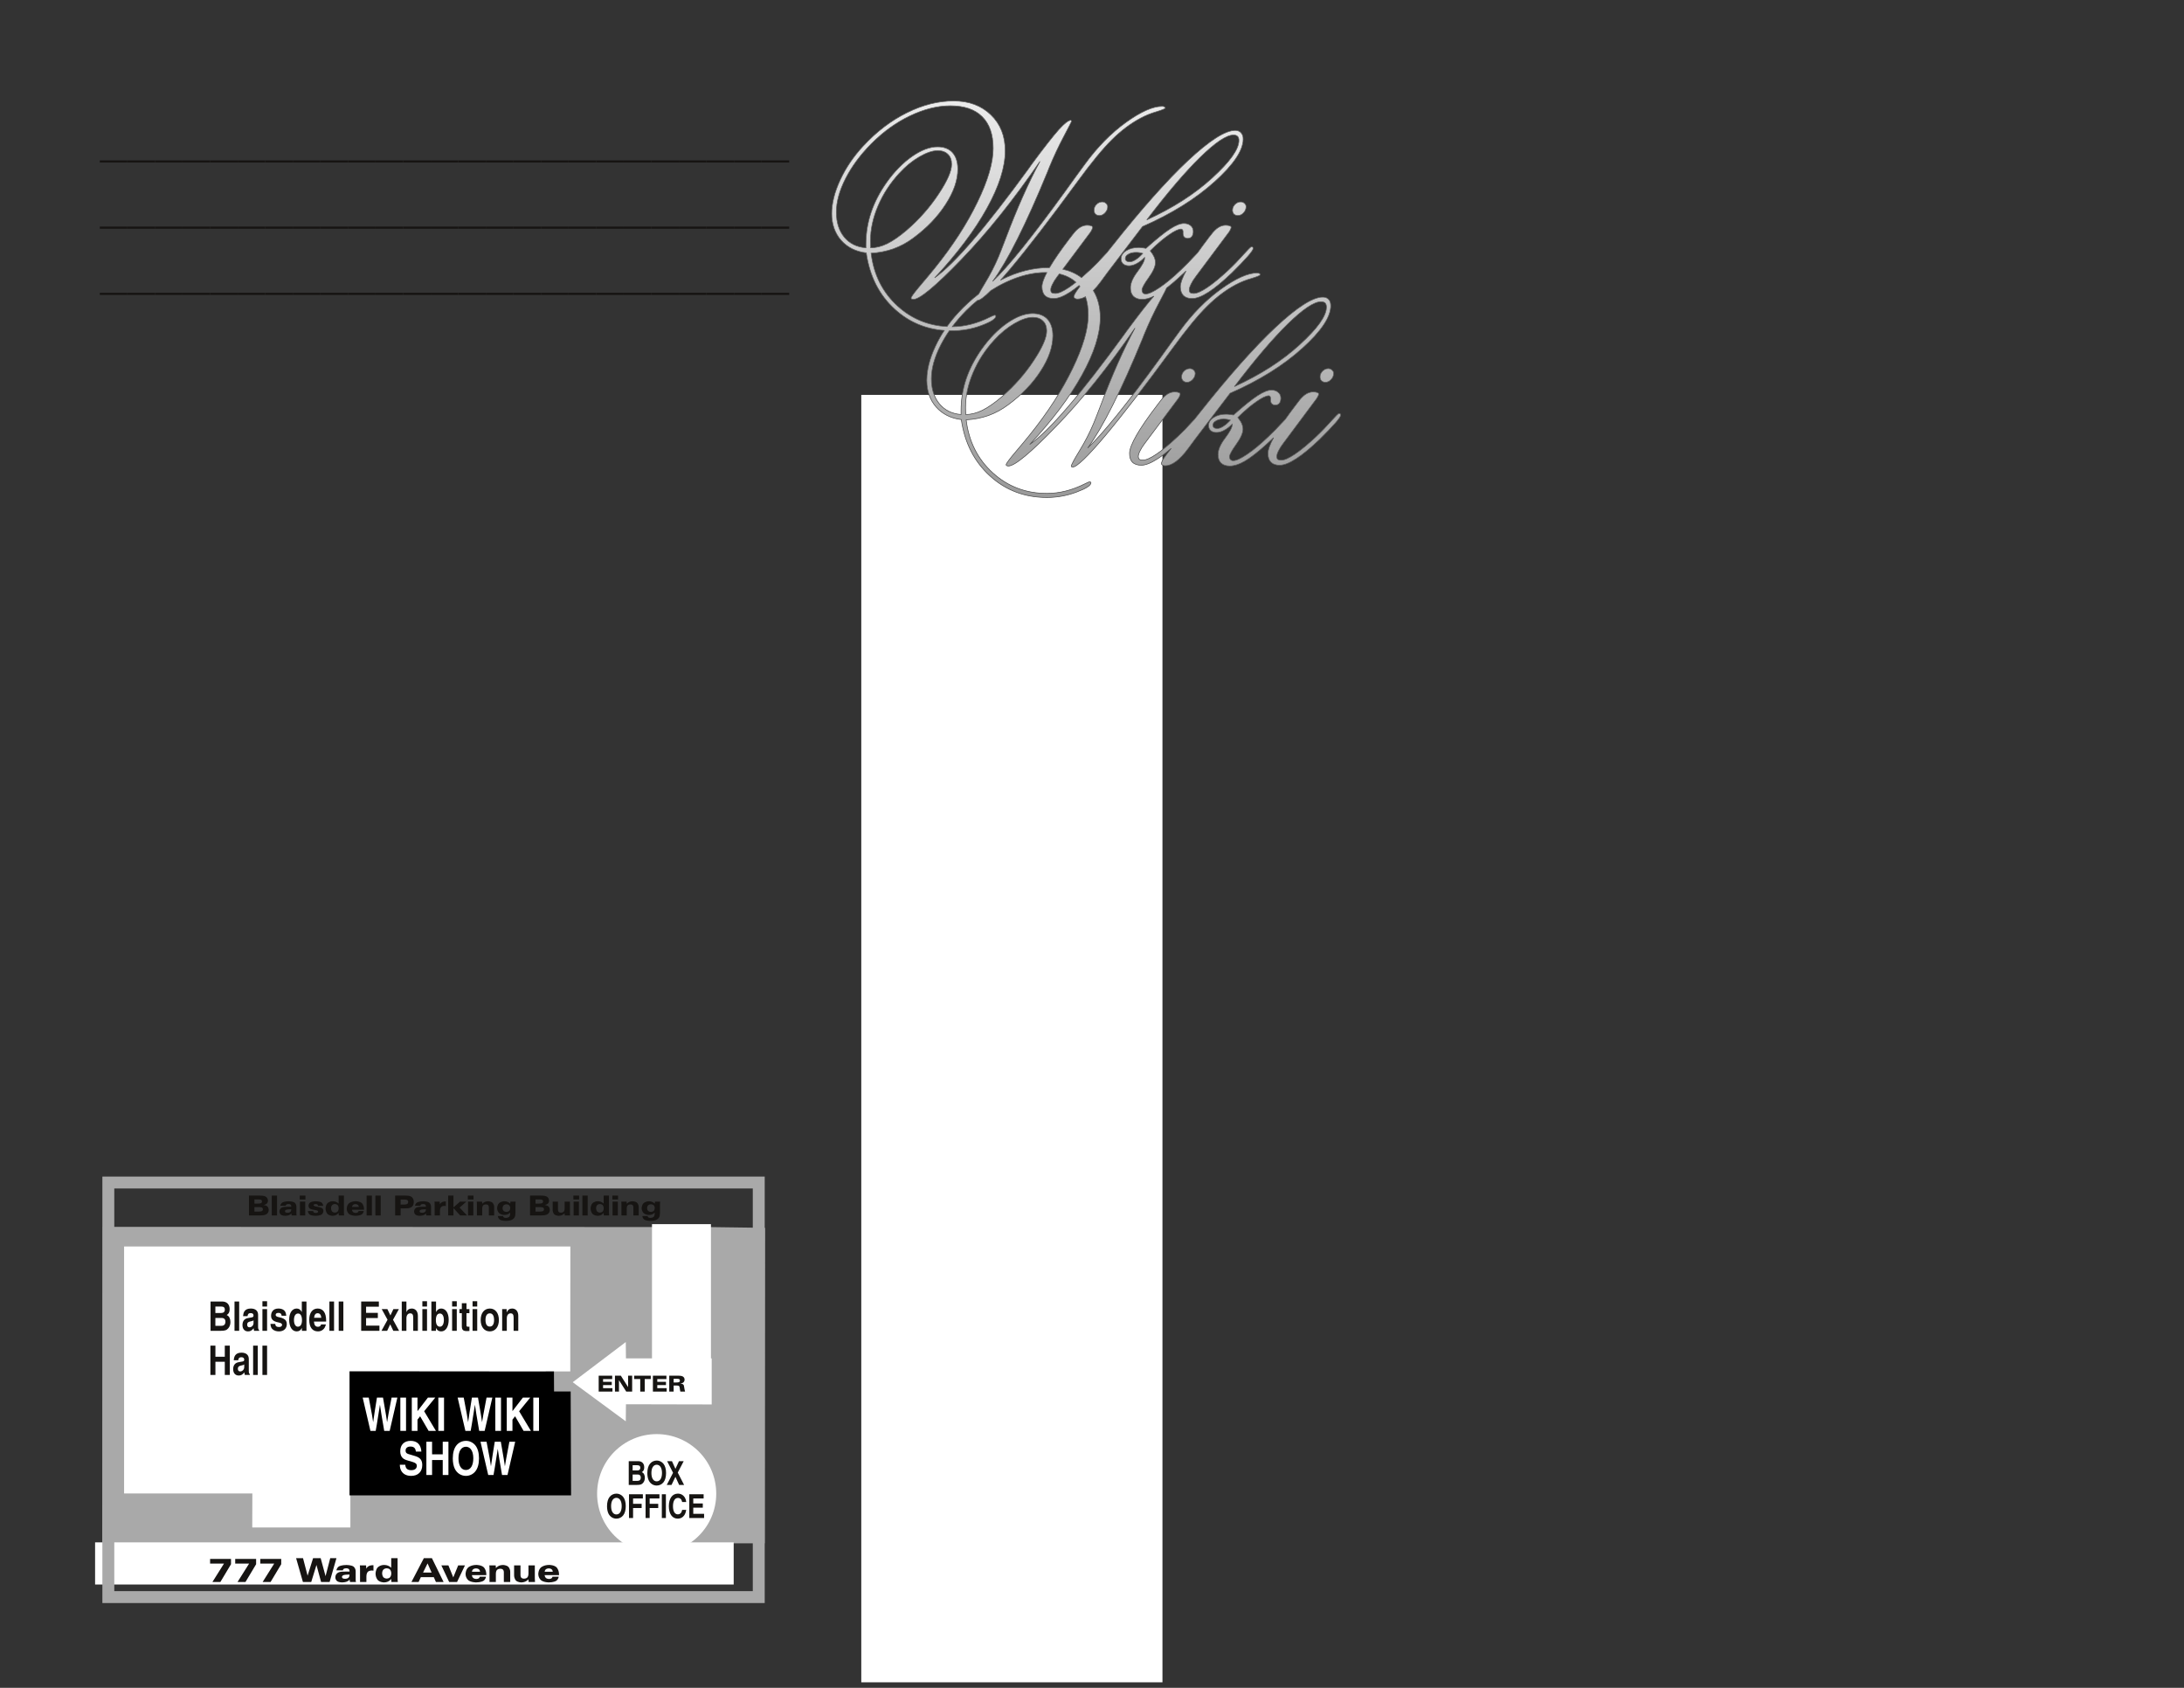 <?xml version="1.0" encoding="UTF-8"?>
<svg width="396pt" version="1.1" xmlns="http://www.w3.org/2000/svg" height="306pt" viewBox="0 0 396 306" xmlns:xlink="http://www.w3.org/1999/xlink">
 <rect x="0" y="0" width="396" height="306" fill="#333333" stroke="none"/>
 <defs>
  <path id="GlBitstreamVeraSerif-Roman95" d="M5 11.968 L5 12.358 L0 12.358 L0 11.968 L5 11.968 Z"/>
  <path id="GlNimbusSanL-BoldCond66" d="M0.62 10 L3.11 10 C4.13 10 4.57 9.85 4.98 9.36 C5.32 8.95 5.49 8.43 5.49 7.84 C5.49 7.45 5.41 7.08 5.27 6.8 C5.11 6.49 4.95 6.33 4.58 6.13 C5.09 5.82 5.3 5.4 5.3 4.69 C5.3 3.53 4.61 2.82 3.48 2.82 L0.62 2.82 L0.62 10 L0.62 10 Z M1.8 6.85 L3.37 6.85 C3.93 6.85 4.26 7.18 4.26 7.75 C4.26 8.41 3.93 8.77 3.31 8.77 L1.8 8.77 L1.8 6.85 L1.8 6.85 Z M1.8 4.05 L3.21 4.05 C3.84 4.05 4.12 4.29 4.12 4.81 C4.12 5.34 3.8 5.63 3.24 5.63 L1.8 5.63 L1.8 4.05 Z"/>
  <path id="GlNimbusSanL-BoldCond108" d="M1.71 2.82 L0.57 2.82 L0.57 10 L1.71 10 L1.71 2.82 Z"/>
  <path id="GlNimbusSanL-BoldCond97" d="M1.48 6.4 C1.55 5.86 1.75 5.66 2.24 5.66 C2.71 5.66 2.95 5.86 2.95 6.26 C2.95 6.51 2.83 6.65 2.55 6.7 L1.52 6.89 C0.7 7.04 0.24 7.65 0.24 8.58 C0.24 9.54 0.76 10.14 1.6 10.14 C2.16 10.14 2.53 9.94 2.98 9.37 C3.01 9.66 3.02 9.74 3.09 10 L4.32 10 L4.32 9.79 C4.13 9.69 4.07 9.48 4.07 8.96 L4.07 6.08 C4.07 5.11 3.42 4.54 2.29 4.54 C1.54 4.54 1.03 4.76 0.72 5.22 C0.53 5.53 0.44 5.81 0.38 6.4 L1.48 6.4 L1.48 6.4 Z M2.95 8.09 C2.95 8.67 2.5 9.14 1.94 9.14 C1.6 9.14 1.39 8.89 1.39 8.49 C1.39 8.03 1.6 7.82 2.17 7.7 C2.63 7.61 2.8 7.55 2.95 7.41 L2.95 8.09 Z"/>
  <path id="GlNimbusSanL-BoldCond105" d="M0.57 4.68 L0.57 10 L1.71 10 L1.71 4.68 L0.57 4.68 L0.57 4.68 Z M1.71 2.75 L0.57 2.75 L0.57 4.05 L1.71 4.05 L1.71 2.75 Z"/>
  <path id="GlNimbusSanL-BoldCond115" d="M4.13 6.3 C4.04 5.56 3.89 5.22 3.53 4.93 C3.22 4.68 2.76 4.54 2.22 4.54 C1.49 4.54 0.97 4.79 0.67 5.3 C0.5 5.59 0.41 5.94 0.41 6.31 C0.41 7.2 0.95 7.7 2.16 7.93 C2.81 8.06 3.11 8.24 3.11 8.52 C3.11 8.86 2.82 9.07 2.36 9.07 C1.74 9.07 1.45 8.83 1.43 8.3 L0.25 8.3 C0.32 9.03 0.46 9.36 0.84 9.67 C1.2 9.97 1.73 10.14 2.32 10.14 C3.52 10.14 4.26 9.46 4.26 8.34 C4.26 8.03 4.19 7.75 4.06 7.53 C3.83 7.16 3.23 6.84 2.47 6.69 C1.81 6.57 1.53 6.39 1.53 6.11 C1.53 5.78 1.77 5.61 2.22 5.61 C2.72 5.61 2.92 5.78 3 6.3 L4.13 6.3 Z"/>
  <path id="GlNimbusSanL-BoldCond100" d="M4.52 2.82 L3.38 2.82 L3.38 5.4 C3.03 4.78 2.67 4.54 2.11 4.54 C1.01 4.54 0.28 5.63 0.28 7.28 C0.28 9.02 1 10.14 2.12 10.14 C2.71 10.14 3.12 9.87 3.4 9.3 L3.4 10 L4.52 10 L4.52 2.82 L4.52 2.82 Z M2.46 5.76 C3.07 5.76 3.42 6.36 3.42 7.4 C3.42 8.41 3.06 8.99 2.42 8.99 C1.83 8.99 1.46 8.36 1.46 7.36 C1.46 6.35 1.83 5.76 2.46 5.76 Z"/>
  <path id="GlNimbusSanL-BoldCond101" d="M3.1 8.43 C2.99 8.81 2.73 9.01 2.34 9.01 C1.72 9.01 1.41 8.62 1.34 7.73 L4.33 7.73 L4.33 7.48 C4.33 5.59 3.59 4.54 2.26 4.54 C0.97 4.54 0.19 5.58 0.19 7.32 C0.19 9.12 0.96 10.14 2.32 10.14 C2.81 10.14 3.22 10 3.55 9.71 C3.92 9.4 4.09 9.09 4.28 8.43 L3.1 8.43 L3.1 8.43 Z M1.37 6.81 C1.47 6.04 1.74 5.69 2.25 5.69 C2.77 5.69 3.07 6.06 3.15 6.81 L1.37 6.81 Z"/>
  <path id="GlNimbusSanL-BoldCond69" d="M4.95 2.82 L0.62 2.82 L0.62 10 L5.09 10 L5.09 8.73 L1.82 8.73 L1.82 6.87 L4.7 6.87 L4.7 5.6 L1.82 5.6 L1.82 4.09 L4.95 4.09 L4.95 2.82 Z"/>
  <path id="GlNimbusSanL-BoldCond120" d="M2.95 7.29 L4.39 4.68 L3.04 4.68 L2.31 6.23 L1.57 4.68 L0.18 4.68 L1.61 7.29 L0.12 10 L1.51 10 L2.26 8.4 L3.02 10 L4.44 10 L2.95 7.29 Z"/>
  <path id="GlNimbusSanL-BoldCond104" d="M1.67 2.82 L0.53 2.82 L0.53 10 L1.67 10 L1.67 6.95 C1.67 6.19 2.03 5.72 2.6 5.72 C3.12 5.72 3.34 6.03 3.34 6.77 L3.34 10 L4.48 10 L4.48 6.32 C4.48 5.24 3.89 4.54 2.98 4.54 C2.36 4.54 1.9 4.84 1.67 5.41 L1.67 2.82 Z"/>
  <path id="GlNimbusSanL-BoldCond98" d="M1.64 2.82 L0.5 2.82 L0.5 10 L1.62 10 L1.62 9.3 C1.9 9.87 2.31 10.14 2.9 10.14 C4.02 10.14 4.74 9.02 4.74 7.28 C4.74 5.63 4.01 4.54 2.91 4.54 C2.35 4.54 1.98 4.79 1.64 5.4 L1.64 2.82 L1.64 2.82 Z M2.59 5.76 C3.19 5.76 3.56 6.36 3.56 7.36 C3.56 8.35 3.18 8.99 2.6 8.99 C1.96 8.99 1.6 8.41 1.6 7.39 C1.6 6.33 1.95 5.76 2.59 5.76 Z"/>
  <path id="GlNimbusSanL-BoldCond116" d="M1.81 3.24 L0.67 3.24 L0.67 4.68 L0.08 4.68 L0.08 5.68 L0.67 5.68 L0.67 8.91 C0.67 9.75 0.99 10.06 1.83 10.06 L1.98 10.06 C2.11 10.06 2.14 10.06 2.53 10.04 L2.53 8.98 C2.4 9 2.35 9 2.28 9 C1.88 9 1.81 8.94 1.81 8.57 L1.81 5.68 L2.53 5.68 L2.53 4.68 L1.81 4.68 L1.81 3.24 Z"/>
  <path id="GlNimbusSanL-BoldCond111" d="M2.54 4.54 C1.15 4.54 0.28 5.63 0.28 7.35 C0.28 9.04 1.16 10.14 2.51 10.14 C3.86 10.14 4.74 9.04 4.74 7.35 C4.74 5.66 3.87 4.54 2.54 4.54 L2.54 4.54 Z M2.52 5.72 C3.19 5.72 3.56 6.3 3.56 7.34 C3.56 8.39 3.19 8.96 2.51 8.96 C1.83 8.96 1.46 8.39 1.46 7.34 C1.46 6.28 1.83 5.72 2.52 5.72 Z"/>
  <path id="GlNimbusSanL-BoldCond110" d="M1.63 4.68 L0.53 4.68 L0.53 10 L1.67 10 L1.67 6.95 C1.67 6.19 2.03 5.72 2.6 5.72 C3.12 5.72 3.34 6.03 3.34 6.77 L3.34 10 L4.48 10 L4.48 6.32 C4.48 5.23 3.89 4.54 2.97 4.54 C2.35 4.54 1.94 4.83 1.63 5.49 L1.63 4.68 Z"/>
  <path id="GlNimbusSanL-BoldCond72" d="M4.11 6.77 L4.11 10 L5.34 10 L5.34 2.82 L4.11 2.82 L4.11 5.54 L1.81 5.54 L1.81 2.82 L0.58 2.82 L0.58 10 L1.81 10 L1.81 6.77 L4.11 6.77 Z"/>
  <path id="GlZurichBT-BlackExtended66" d="M2.798 6.968 L2.798 8.599 L4.19 8.599 C4.19 8.599 5.186 8.599 5.527 8.415 C5.527 8.415 5.869 8.232 5.869 7.769 C5.869 7.769 5.869 7.324 5.549 7.146 C5.549 7.146 5.23 6.968 4.19 6.968 L2.798 6.968 L2.798 6.968 Z M2.798 4.18 L2.798 5.698 L4.038 5.698 C4.038 5.698 4.907 5.698 5.225 5.522 C5.225 5.522 5.542 5.347 5.542 4.912 C5.542 4.912 5.542 4.502 5.249 4.341 C5.249 4.341 4.956 4.18 4.038 4.18 L2.798 4.18 L2.798 4.18 Z M0.811 10 L0.811 2.798 L4.458 2.798 C4.458 2.798 5.356 2.798 5.825 2.854 C5.825 2.854 6.294 2.91 6.621 3.042 C6.621 3.042 7.129 3.232 7.415 3.665 C7.415 3.665 7.7 4.097 7.7 4.668 C7.7 4.668 7.7 5.293 7.322 5.671 C7.322 5.671 6.943 6.05 6.128 6.23 C6.128 6.23 7.026 6.284 7.503 6.731 C7.503 6.731 7.979 7.178 7.979 7.969 C7.979 7.969 7.979 8.457 7.793 8.838 C7.793 8.838 7.607 9.219 7.241 9.482 C7.241 9.482 6.851 9.761 6.255 9.88 C6.255 9.88 5.659 10 4.458 10 L0.811 10 Z"/>
  <path id="GlZurichBT-BlackExtended108" d="M0.64 10 L0.64 2.798 L2.559 2.798 L2.559 10 L0.64 10 Z"/>
  <path id="GlZurichBT-BlackExtended97" d="M4.522 7.759 L4.37 7.759 C4.37 7.759 3.179 7.759 2.71 7.92 C2.71 7.92 2.241 8.081 2.241 8.472 C2.241 8.472 2.241 8.75 2.48 8.889 C2.48 8.889 2.72 9.028 3.198 9.028 C3.198 9.028 3.838 9.028 4.18 8.73 C4.18 8.73 4.522 8.433 4.522 7.871 L4.522 7.759 L4.522 7.759 Z M4.57 9.258 C4.57 9.258 4.258 9.678 3.657 9.9 C3.657 9.9 3.057 10.122 2.231 10.122 C2.231 10.122 1.279 10.122 0.759 9.724 C0.759 9.724 0.239 9.326 0.239 8.599 C0.239 8.599 0.239 8.145 0.439 7.783 C0.439 7.783 0.64 7.422 1.02 7.192 C1.02 7.192 1.323 7.002 1.868 6.921 C1.868 6.921 2.412 6.841 3.589 6.841 L4.522 6.841 C4.522 6.841 4.522 6.812 4.526 6.765 C4.526 6.765 4.531 6.719 4.531 6.699 C4.531 6.699 4.531 6.289 4.29 6.074 C4.29 6.074 4.048 5.859 3.589 5.859 C3.589 5.859 3.066 5.859 2.812 6.003 C2.812 6.003 2.559 6.147 2.51 6.47 L0.562 6.47 C0.562 6.47 0.654 5.645 1.399 5.252 C1.399 5.252 2.144 4.858 3.618 4.858 C3.618 4.858 5.039 4.858 5.71 5.327 C5.71 5.327 6.382 5.796 6.382 6.782 L6.382 9.341 C6.382 9.341 6.382 9.551 6.404 9.707 C6.404 9.707 6.426 9.863 6.48 10 L4.692 10 C4.692 10 4.629 9.863 4.6 9.702 C4.6 9.702 4.57 9.541 4.57 9.351 L4.57 9.258 Z"/>
  <path id="GlZurichBT-BlackExtended105" d="M0.562 4.209 L0.562 2.798 L2.632 2.798 L2.632 4.209 L0.562 4.209 L0.562 4.209 Z M0.64 10 L0.64 4.98 L2.559 4.98 L2.559 10 L0.64 10 Z"/>
  <path id="GlZurichBT-BlackExtended115" d="M0.342 8.408 L2.251 8.408 C2.251 8.408 2.251 8.73 2.493 8.906 C2.493 8.906 2.734 9.082 3.179 9.082 C3.179 9.082 3.594 9.082 3.821 8.945 C3.821 8.945 4.048 8.809 4.048 8.56 C4.048 8.56 4.048 8.159 3.003 8.027 C3.003 8.027 2.817 8.003 2.72 7.988 C2.72 7.988 1.44 7.822 0.996 7.488 C0.996 7.488 0.552 7.153 0.552 6.45 C0.552 6.45 0.552 5.674 1.201 5.266 C1.201 5.266 1.851 4.858 3.081 4.858 C3.081 4.858 4.536 4.858 5.198 5.254 C5.198 5.254 5.859 5.649 5.859 6.509 L3.98 6.509 L3.98 6.489 C3.98 6.489 3.98 6.172 3.777 6.02 C3.777 6.02 3.574 5.869 3.149 5.869 C3.149 5.869 2.788 5.869 2.595 5.977 C2.595 5.977 2.402 6.084 2.402 6.279 C2.402 6.279 2.402 6.636 3.452 6.802 C3.452 6.802 3.677 6.841 3.799 6.86 C3.799 6.86 5.132 7.08 5.542 7.39 C5.542 7.39 5.952 7.7 5.952 8.34 C5.952 8.34 5.952 9.248 5.259 9.685 C5.259 9.685 4.565 10.122 3.12 10.122 C3.12 10.122 1.699 10.122 1.05 9.719 C1.05 9.719 0.4 9.316 0.342 8.408 Z"/>
  <path id="GlZurichBT-BlackExtended100" d="M3.77 5.859 C3.77 5.859 3.145 5.859 2.778 6.265 C2.778 6.265 2.412 6.67 2.412 7.349 C2.412 7.349 2.412 8.12 2.773 8.54 C2.773 8.54 3.135 8.96 3.799 8.96 C3.799 8.96 4.453 8.96 4.817 8.555 C4.817 8.555 5.181 8.149 5.181 7.422 C5.181 7.422 5.181 6.655 4.819 6.257 C4.819 6.257 4.458 5.859 3.77 5.859 L3.77 5.859 Z M7.08 2.798 L7.08 8.862 C7.08 8.862 7.08 9.121 7.1 9.404 C7.1 9.404 7.119 9.688 7.158 10 L5.22 10 C5.22 10 5.19 9.805 5.176 9.609 C5.176 9.609 5.161 9.414 5.161 9.219 L5.161 9.058 C5.161 9.058 4.766 9.585 4.211 9.854 C4.211 9.854 3.657 10.122 2.979 10.122 C2.979 10.122 1.777 10.122 1.103 9.417 C1.103 9.417 0.43 8.711 0.43 7.451 C0.43 7.451 0.43 6.25 1.123 5.549 C1.123 5.549 1.816 4.849 3.008 4.849 C3.008 4.849 3.652 4.849 4.189 5.061 C4.189 5.061 4.727 5.273 5.161 5.698 L5.161 2.798 L7.08 2.798 Z"/>
  <path id="GlZurichBT-BlackExtended101" d="M6.519 8.398 C6.519 8.398 6.45 9.243 5.691 9.683 C5.691 9.683 4.932 10.122 3.53 10.122 C3.53 10.122 2.002 10.122 1.177 9.46 C1.177 9.46 0.352 8.799 0.352 7.568 C0.352 7.568 0.352 6.27 1.208 5.554 C1.208 5.554 2.065 4.839 3.638 4.839 C3.638 4.839 5.122 4.839 5.872 5.569 C5.872 5.569 6.621 6.299 6.621 7.749 L6.621 7.92 L2.27 7.92 C2.27 7.92 2.295 8.457 2.649 8.77 C2.649 8.77 3.003 9.082 3.589 9.082 C3.589 9.082 4.043 9.082 4.321 8.899 C4.321 8.899 4.6 8.716 4.639 8.398 L6.519 8.398 L6.519 8.398 Z M2.28 6.899 L4.727 6.899 C4.727 6.899 4.712 6.426 4.39 6.157 C4.39 6.157 4.067 5.889 3.52 5.889 C3.52 5.889 2.969 5.889 2.644 6.152 C2.644 6.152 2.319 6.416 2.28 6.899 Z"/>
  <path id="GlZurichBT-BlackExtended80" d="M2.798 4.219 L2.798 6.04 L4.038 6.04 C4.038 6.04 4.893 6.04 5.212 5.832 C5.212 5.832 5.532 5.625 5.532 5.112 C5.532 5.112 5.532 4.614 5.222 4.417 C5.222 4.417 4.912 4.219 4.038 4.219 L2.798 4.219 L2.798 4.219 Z M0.811 10 L0.811 2.798 L4.531 2.798 C4.531 2.798 5.342 2.798 5.796 2.881 C5.796 2.881 6.25 2.964 6.582 3.149 C6.582 3.149 7.07 3.428 7.324 3.931 C7.324 3.931 7.578 4.434 7.578 5.122 C7.578 5.122 7.578 5.81 7.319 6.309 C7.319 6.309 7.061 6.807 6.558 7.07 C6.558 7.07 6.201 7.266 5.72 7.349 C5.72 7.349 5.239 7.432 4.17 7.432 L4.009 7.432 L2.798 7.432 L2.798 10 L0.811 10 Z"/>
  <path id="GlZurichBT-BlackExtended114" d="M4.722 6.577 C4.722 6.577 4.57 6.553 4.424 6.54 C4.424 6.54 4.277 6.528 4.121 6.528 C4.121 6.528 3.374 6.528 2.981 6.968 C2.981 6.968 2.588 7.407 2.588 8.252 L2.588 10 L0.669 10 L0.669 6.162 C0.669 6.162 0.669 5.776 0.654 5.5 C0.654 5.5 0.64 5.225 0.61 4.98 L2.49 4.98 C2.49 4.98 2.51 5.151 2.52 5.337 C2.52 5.337 2.529 5.522 2.529 5.742 L2.529 5.972 C2.529 5.972 2.822 5.439 3.315 5.181 C3.315 5.181 3.809 4.922 4.522 4.922 L4.722 4.922 L4.722 6.577 Z"/>
  <path id="GlZurichBT-BlackExtended107" d="M0.64 10 L0.64 2.798 L2.559 2.798 L2.559 7.08 L4.941 4.98 L7.231 4.98 L4.77 7.148 L7.48 10 L5 10 L2.559 7.319 L2.559 10 L0.64 10 Z"/>
  <path id="GlZurichBT-BlackExtended110" d="M0.669 10 L0.669 6.162 C0.669 6.162 0.669 5.776 0.654 5.5 C0.654 5.5 0.64 5.225 0.61 4.98 L2.539 4.98 C2.539 4.98 2.563 5.176 2.576 5.376 C2.576 5.376 2.588 5.576 2.588 5.781 C2.588 5.781 3.042 5.303 3.564 5.081 C3.564 5.081 4.087 4.858 4.751 4.858 C4.751 4.858 5.776 4.858 6.353 5.408 C6.353 5.408 6.929 5.957 6.929 6.929 L6.929 10 L5 10 L5 7.021 C5 7.021 5 6.514 4.731 6.253 C4.731 6.253 4.463 5.991 3.94 5.991 C3.94 5.991 3.257 5.991 2.922 6.35 C2.922 6.35 2.588 6.709 2.588 7.451 L2.588 10 L0.669 10 Z"/>
  <path id="GlZurichBT-BlackExtended103" d="M2.441 7.378 C2.441 7.378 2.441 7.978 2.815 8.34 C2.815 8.34 3.188 8.701 3.809 8.701 C3.809 8.701 4.497 8.701 4.858 8.345 C4.858 8.345 5.22 7.988 5.22 7.31 C5.22 7.31 5.22 6.665 4.856 6.309 C4.856 6.309 4.492 5.952 3.828 5.952 C3.828 5.952 3.169 5.952 2.805 6.326 C2.805 6.326 2.441 6.699 2.441 7.378 L2.441 7.378 Z M5.249 5.732 C5.249 5.732 5.249 5.513 5.264 5.325 C5.264 5.325 5.278 5.137 5.308 4.98 L7.188 4.98 C7.188 4.98 7.153 5.254 7.136 5.54 C7.136 5.54 7.119 5.825 7.119 6.118 L7.119 8.682 C7.119 8.682 7.119 9.648 7.014 10.112 C7.014 10.112 6.909 10.576 6.66 10.908 C6.66 10.908 6.245 11.45 5.493 11.709 C5.493 11.709 4.741 11.968 3.589 11.968 C3.589 11.968 2.173 11.968 1.465 11.528 C1.465 11.528 0.757 11.089 0.742 10.2 L2.637 10.2 C2.637 10.2 2.656 10.537 2.91 10.708 C2.91 10.708 3.164 10.879 3.652 10.879 C3.652 10.879 4.443 10.879 4.822 10.513 C4.822 10.513 5.2 10.147 5.2 9.38 L5.2 8.96 C5.2 8.96 4.829 9.385 4.292 9.597 C4.292 9.597 3.755 9.81 3.062 9.81 C3.062 9.81 1.899 9.81 1.184 9.131 C1.184 9.131 0.469 8.452 0.469 7.368 C0.469 7.368 0.469 6.196 1.184 5.527 C1.184 5.527 1.899 4.858 3.149 4.858 C3.149 4.858 3.74 4.858 4.268 5.076 C4.268 5.076 4.795 5.293 5.249 5.732 Z"/>
  <path id="GlZurichBT-BlackExtended117" d="M4.961 10 C4.961 10 4.937 9.795 4.924 9.595 C4.924 9.595 4.912 9.395 4.912 9.199 C4.912 9.199 4.473 9.653 3.923 9.888 C3.923 9.888 3.374 10.122 2.749 10.122 C2.749 10.122 1.694 10.122 1.133 9.563 C1.133 9.563 0.571 9.004 0.571 7.959 L0.571 4.98 L2.5 4.98 L2.5 7.891 C2.5 7.891 2.5 8.457 2.761 8.723 C2.761 8.723 3.022 8.989 3.579 8.989 C3.579 8.989 4.238 8.989 4.575 8.618 C4.575 8.618 4.912 8.247 4.912 7.52 L4.912 4.98 L6.831 4.98 L6.831 8.809 C6.831 8.809 6.831 9.145 6.88 9.883 C6.88 9.883 6.89 9.966 6.89 10 L4.961 10 Z"/>
  <path id="GlNimbusSanL-BoldCond87" d="M1.8 10 L2.94 10 L3.19 8.58 C3.32 7.83 3.55 6.36 3.86 4.35 C4.09 5.97 4.18 6.51 4.78 10 L5.96 10 L7.62 2.82 L6.37 2.82 C5.7 6.33 5.54 7.21 5.4 8.13 C5.25 7.06 5.17 6.57 4.52 2.82 L3.21 2.82 C2.76 5.61 2.56 6.87 2.39 8.13 C2.26 7.14 2.14 6.47 1.44 2.82 L0.13 2.82 L1.8 10 Z"/>
  <path id="GlNimbusSanL-BoldCond73" d="M1.75 2.82 L0.52 2.82 L0.52 10 L1.75 10 L1.75 2.82 Z"/>
  <path id="GlNimbusSanL-BoldCond75" d="M1.94 7.57 L2.51 6.85 L4.34 10 L5.92 10 L3.38 5.76 L5.78 2.82 L4.19 2.82 L1.94 5.74 L1.94 2.82 L0.71 2.82 L0.71 10 L1.94 10 L1.94 7.57 Z"/>
  <path id="GlNimbusSanL-BoldCond83" d="M0.32 7.79 C0.34 8.37 0.41 8.66 0.59 9.02 C0.97 9.78 1.74 10.19 2.77 10.19 C4.25 10.19 5.16 9.3 5.16 7.86 C5.16 6.8 4.72 6.24 3.62 5.91 L2.18 5.48 C1.73 5.34 1.56 5.14 1.56 4.73 C1.56 4.19 1.96 3.86 2.61 3.86 C3.34 3.86 3.7 4.19 3.79 4.95 L4.97 4.95 C4.88 3.45 4.06 2.63 2.65 2.63 C1.25 2.63 0.41 3.48 0.41 4.88 C0.41 5.5 0.58 5.99 0.91 6.31 C1.16 6.57 1.53 6.74 2.28 6.95 L2.91 7.13 C3.74 7.37 3.98 7.57 3.98 8.04 C3.98 8.62 3.54 8.96 2.78 8.96 C1.96 8.96 1.55 8.58 1.5 7.79 L0.32 7.79 Z"/>
  <path id="GlNimbusSanL-BoldCond79" d="M3.23 2.63 C2.41 2.63 1.67 2.97 1.17 3.58 C0.64 4.22 0.36 5.2 0.36 6.42 C0.36 7.3 0.51 8.06 0.79 8.65 C1.26 9.61 2.16 10.19 3.19 10.19 C3.98 10.19 4.72 9.84 5.21 9.24 C5.74 8.6 6.02 7.62 6.02 6.41 C6.02 5.2 5.74 4.22 5.21 3.58 C4.72 2.99 3.98 2.63 3.23 2.63 L3.23 2.63 Z M3.21 3.9 C3.6 3.9 3.99 4.09 4.25 4.42 C4.6 4.84 4.79 5.54 4.79 6.38 C4.79 7.97 4.19 8.92 3.19 8.92 C2.19 8.92 1.59 7.97 1.59 6.39 C1.59 4.84 2.2 3.9 3.21 3.9 Z"/>
  <path id="GlZurichBT-BlackExtended55" d="M3.682 10 L1.279 10 L4.78 4.438 L0.581 4.438 L0.581 3.032 L6.899 3.032 L6.899 4.629 L3.682 10 Z"/>
  <path id="GlZurichBT-BlackExtended87" d="M2.07 10 L0.01 2.798 L2.1 2.798 L3.481 8.091 L5.142 2.798 L7.432 2.798 L8.911 8.232 L10.322 2.798 L12.202 2.798 L10.132 10 L7.559 10 L6.162 4.849 L4.58 10 L2.07 10 Z"/>
  <path id="GlZurichBT-BlackExtended65" d="M3.232 7.148 L5.82 7.148 L4.59 4.38 L3.232 7.148 L3.232 7.148 Z M-0.278 10 L3.472 2.798 L5.908 2.798 L9.438 10 L7.119 10 L6.48 8.54 L2.559 8.54 L1.89 10 L-0.278 10 Z"/>
  <path id="GlZurichBT-BlackExtended118" d="M2.178 10 L-0.181 4.98 L1.948 4.98 L3.418 8.608 L4.902 4.98 L6.948 4.98 L4.561 10 L2.178 10 Z"/>
  <path id="GlNimbusSanL-BoldCond88" d="M3.43 6.27 L5.23 2.82 L3.81 2.82 L2.73 5.14 L1.68 2.82 L0.22 2.82 L2.01 6.33 L0.11 10 L1.55 10 L2.73 7.55 L3.85 10 L5.35 10 L3.43 6.27 Z"/>
  <path id="GlNimbusSanL-BoldCond70" d="M1.85 6.98 L4.44 6.98 L4.44 5.71 L1.85 5.71 L1.85 4.09 L4.81 4.09 L4.81 2.82 L0.62 2.82 L0.62 10 L1.85 10 L1.85 6.98 Z"/>
  <path id="GlNimbusSanL-BoldCond67" d="M5.61 5.17 C5.55 4.6 5.46 4.3 5.24 3.9 C4.79 3.09 4.02 2.63 3.09 2.63 C1.41 2.63 0.36 4.09 0.36 6.43 C0.36 8.76 1.39 10.19 3.06 10.19 C3.84 10.19 4.5 9.87 4.95 9.26 C5.29 8.8 5.45 8.39 5.61 7.54 L4.38 7.54 C4.29 7.94 4.23 8.12 4.1 8.33 C3.86 8.7 3.51 8.89 3.08 8.89 C2.16 8.89 1.61 7.97 1.61 6.44 C1.61 4.86 2.17 3.93 3.12 3.93 C3.53 3.93 3.88 4.11 4.09 4.41 C4.22 4.62 4.29 4.78 4.38 5.17 L5.61 5.17 Z"/>
  <path id="GlZurichBT-BlackExtended69" d="M0.811 10 L0.811 2.798 L6.938 2.798 L6.938 4.331 L2.798 4.331 L2.798 5.581 L6.738 5.581 L6.738 7.06 L2.798 7.06 L2.798 8.452 L7.051 8.452 L7.051 10 L0.811 10 Z"/>
  <path id="GlZurichBT-BlackExtended78" d="M0.772 10 L0.772 2.798 L3.442 2.798 L6.738 7.978 L6.738 2.798 L8.569 2.798 L8.569 10 L5.889 10 L2.598 4.839 L2.598 10 L0.772 10 Z"/>
  <path id="GlZurichBT-BlackExtended84" d="M2.891 10 L2.891 4.312 L0.161 4.312 L0.161 2.798 L7.661 2.798 L7.661 4.312 L4.932 4.312 L4.932 10 L2.891 10 Z"/>
  <path id="GlZurichBT-BlackExtended82" d="M2.798 4.189 L2.798 5.869 L4.072 5.869 C4.072 5.869 4.976 5.869 5.312 5.676 C5.312 5.676 5.649 5.483 5.649 5.01 C5.649 5.01 5.649 4.551 5.337 4.37 C5.337 4.37 5.024 4.189 4.072 4.189 L2.798 4.189 L2.798 4.189 Z M0.811 10 L0.811 2.798 L4.741 2.798 C4.741 2.798 5.605 2.798 6.055 2.869 C6.055 2.869 6.504 2.939 6.841 3.101 C6.841 3.101 7.28 3.315 7.52 3.706 C7.52 3.706 7.759 4.097 7.759 4.6 C7.759 4.6 7.759 5.347 7.268 5.801 C7.268 5.801 6.777 6.255 5.791 6.421 C5.791 6.421 6.533 6.431 6.912 6.624 C6.912 6.624 7.29 6.816 7.432 7.251 C7.432 7.251 7.505 7.476 7.639 8.403 C7.639 8.403 7.773 9.331 7.979 10 L5.859 10 C5.859 10 5.762 9.81 5.684 9.263 C5.684 9.263 5.674 9.194 5.669 9.155 L5.532 8.198 C5.532 8.198 5.444 7.612 5.198 7.432 C5.198 7.432 4.951 7.251 4.009 7.251 L2.798 7.251 L2.798 10 L0.811 10 Z"/>
  <clipPath id="Clip0">
   <path d="M0 0 L92.407 0 L92.407 72 L0 72 L0 0 Z" transform="translate(150.75, 18.247)"/>
  </clipPath>
  <clipPath id="Clip1">
   <path d="M0 0 L92.407 0 L92.407 72 L0 72 L0 0 Z" transform="translate(150.75, 18.247)"/>
  </clipPath>
  <linearGradient id="Grad0" y1="72.681" x1="44.189" y2="-0.241" gradientUnits="userSpaceOnUse" x2="45.253">
   <stop offset="0%" stop-color="#b3b3b3" stop-opacity="1"/>
   <stop offset="100%" stop-color="#ececec" stop-opacity="1"/>
  </linearGradient>
  <linearGradient id="Grad1" y1="72.681" x1="44.189" y2="-0.241" gradientUnits="userSpaceOnUse" x2="45.253">
   <stop offset="0%" stop-color="#999999" stop-opacity="1"/>
   <stop offset="100%" stop-color="#ececec" stop-opacity="1"/>
  </linearGradient>
 </defs>
 <g id="Background">
  <g transform="translate(156.165, 71.591)">
   <path style="fill:#ffffff; fill-rule:evenodd;" d="M0 0 L54.61 0 L54.61 233.406 L0 233.406 L0 0 Z"/>
   <path style="fill:none; stroke:none;" d="M0 0 L54.61 0 L54.61 233.406 L0 233.406 L0 0 Z"/>
  </g>
  <g transform="translate(18.094, 29.079)">
   <use style="fill:#161412;stroke:none;" xlink:href="#GlBitstreamVeraSerif-Roman95" transform="matrix(1 0 0 1 0 -11.968)"/>
   <use style="fill:#161412;stroke:none;" xlink:href="#GlBitstreamVeraSerif-Roman95" transform="matrix(1 0 0 1 5 -11.968)"/>
   <use style="fill:#161412;stroke:none;" xlink:href="#GlBitstreamVeraSerif-Roman95" transform="matrix(1 0 0 1 10 -11.968)"/>
   <use style="fill:#161412;stroke:none;" xlink:href="#GlBitstreamVeraSerif-Roman95" transform="matrix(1 0 0 1 15 -11.968)"/>
   <use style="fill:#161412;stroke:none;" xlink:href="#GlBitstreamVeraSerif-Roman95" transform="matrix(1 0 0 1 20 -11.968)"/>
   <use style="fill:#161412;stroke:none;" xlink:href="#GlBitstreamVeraSerif-Roman95" transform="matrix(1 0 0 1 25 -11.968)"/>
   <use style="fill:#161412;stroke:none;" xlink:href="#GlBitstreamVeraSerif-Roman95" transform="matrix(1 0 0 1 30 -11.968)"/>
   <use style="fill:#161412;stroke:none;" xlink:href="#GlBitstreamVeraSerif-Roman95" transform="matrix(1 0 0 1 35 -11.968)"/>
   <use style="fill:#161412;stroke:none;" xlink:href="#GlBitstreamVeraSerif-Roman95" transform="matrix(1 0 0 1 40 -11.968)"/>
   <use style="fill:#161412;stroke:none;" xlink:href="#GlBitstreamVeraSerif-Roman95" transform="matrix(1 0 0 1 45 -11.968)"/>
   <use style="fill:#161412;stroke:none;" xlink:href="#GlBitstreamVeraSerif-Roman95" transform="matrix(1 0 0 1 50 -11.968)"/>
   <use style="fill:#161412;stroke:none;" xlink:href="#GlBitstreamVeraSerif-Roman95" transform="matrix(1 0 0 1 55 -11.968)"/>
   <use style="fill:#161412;stroke:none;" xlink:href="#GlBitstreamVeraSerif-Roman95" transform="matrix(1 0 0 1 60 -11.968)"/>
   <use style="fill:#161412;stroke:none;" xlink:href="#GlBitstreamVeraSerif-Roman95" transform="matrix(1 0 0 1 65 -11.968)"/>
   <use style="fill:#161412;stroke:none;" xlink:href="#GlBitstreamVeraSerif-Roman95" transform="matrix(1 0 0 1 70 -11.968)"/>
   <use style="fill:#161412;stroke:none;" xlink:href="#GlBitstreamVeraSerif-Roman95" transform="matrix(1 0 0 1 75 -11.968)"/>
   <use style="fill:#161412;stroke:none;" xlink:href="#GlBitstreamVeraSerif-Roman95" transform="matrix(1 0 0 1 80 -11.968)"/>
   <use style="fill:#161412;stroke:none;" xlink:href="#GlBitstreamVeraSerif-Roman95" transform="matrix(1 0 0 1 85 -11.968)"/>
   <use style="fill:#161412;stroke:none;" xlink:href="#GlBitstreamVeraSerif-Roman95" transform="matrix(1 0 0 1 90 -11.968)"/>
   <use style="fill:#161412;stroke:none;" xlink:href="#GlBitstreamVeraSerif-Roman95" transform="matrix(1 0 0 1 95 -11.968)"/>
   <use style="fill:#161412;stroke:none;" xlink:href="#GlBitstreamVeraSerif-Roman95" transform="matrix(1 0 0 1 100 -11.968)"/>
   <use style="fill:#161412;stroke:none;" xlink:href="#GlBitstreamVeraSerif-Roman95" transform="matrix(1 0 0 1 105 -11.968)"/>
   <use style="fill:#161412;stroke:none;" xlink:href="#GlBitstreamVeraSerif-Roman95" transform="matrix(1 0 0 1 110 -11.968)"/>
   <use style="fill:#161412;stroke:none;" xlink:href="#GlBitstreamVeraSerif-Roman95" transform="matrix(1 0 0 1 115 -11.968)"/>
   <use style="fill:#161412;stroke:none;" xlink:href="#GlBitstreamVeraSerif-Roman95" transform="matrix(1 0 0 1 120 -11.968)"/>
   <use style="fill:#161412;stroke:none;" xlink:href="#GlBitstreamVeraSerif-Roman95" transform="matrix(1 0 0 1 0 0.032)"/>
   <use style="fill:#161412;stroke:none;" xlink:href="#GlBitstreamVeraSerif-Roman95" transform="matrix(1 0 0 1 5 0.032)"/>
   <use style="fill:#161412;stroke:none;" xlink:href="#GlBitstreamVeraSerif-Roman95" transform="matrix(1 0 0 1 10 0.032)"/>
   <use style="fill:#161412;stroke:none;" xlink:href="#GlBitstreamVeraSerif-Roman95" transform="matrix(1 0 0 1 15 0.032)"/>
   <use style="fill:#161412;stroke:none;" xlink:href="#GlBitstreamVeraSerif-Roman95" transform="matrix(1 0 0 1 20 0.032)"/>
   <use style="fill:#161412;stroke:none;" xlink:href="#GlBitstreamVeraSerif-Roman95" transform="matrix(1 0 0 1 25 0.032)"/>
   <use style="fill:#161412;stroke:none;" xlink:href="#GlBitstreamVeraSerif-Roman95" transform="matrix(1 0 0 1 30 0.032)"/>
   <use style="fill:#161412;stroke:none;" xlink:href="#GlBitstreamVeraSerif-Roman95" transform="matrix(1 0 0 1 35 0.032)"/>
   <use style="fill:#161412;stroke:none;" xlink:href="#GlBitstreamVeraSerif-Roman95" transform="matrix(1 0 0 1 40 0.032)"/>
   <use style="fill:#161412;stroke:none;" xlink:href="#GlBitstreamVeraSerif-Roman95" transform="matrix(1 0 0 1 45 0.032)"/>
   <use style="fill:#161412;stroke:none;" xlink:href="#GlBitstreamVeraSerif-Roman95" transform="matrix(1 0 0 1 50 0.032)"/>
   <use style="fill:#161412;stroke:none;" xlink:href="#GlBitstreamVeraSerif-Roman95" transform="matrix(1 0 0 1 55 0.032)"/>
   <use style="fill:#161412;stroke:none;" xlink:href="#GlBitstreamVeraSerif-Roman95" transform="matrix(1 0 0 1 60 0.032)"/>
   <use style="fill:#161412;stroke:none;" xlink:href="#GlBitstreamVeraSerif-Roman95" transform="matrix(1 0 0 1 65 0.032)"/>
   <use style="fill:#161412;stroke:none;" xlink:href="#GlBitstreamVeraSerif-Roman95" transform="matrix(1 0 0 1 70 0.032)"/>
   <use style="fill:#161412;stroke:none;" xlink:href="#GlBitstreamVeraSerif-Roman95" transform="matrix(1 0 0 1 75 0.032)"/>
   <use style="fill:#161412;stroke:none;" xlink:href="#GlBitstreamVeraSerif-Roman95" transform="matrix(1 0 0 1 80 0.032)"/>
   <use style="fill:#161412;stroke:none;" xlink:href="#GlBitstreamVeraSerif-Roman95" transform="matrix(1 0 0 1 85 0.032)"/>
   <use style="fill:#161412;stroke:none;" xlink:href="#GlBitstreamVeraSerif-Roman95" transform="matrix(1 0 0 1 90 0.032)"/>
   <use style="fill:#161412;stroke:none;" xlink:href="#GlBitstreamVeraSerif-Roman95" transform="matrix(1 0 0 1 95 0.032)"/>
   <use style="fill:#161412;stroke:none;" xlink:href="#GlBitstreamVeraSerif-Roman95" transform="matrix(1 0 0 1 100 0.032)"/>
   <use style="fill:#161412;stroke:none;" xlink:href="#GlBitstreamVeraSerif-Roman95" transform="matrix(1 0 0 1 105 0.032)"/>
   <use style="fill:#161412;stroke:none;" xlink:href="#GlBitstreamVeraSerif-Roman95" transform="matrix(1 0 0 1 110 0.032)"/>
   <use style="fill:#161412;stroke:none;" xlink:href="#GlBitstreamVeraSerif-Roman95" transform="matrix(1 0 0 1 115 0.032)"/>
   <use style="fill:#161412;stroke:none;" xlink:href="#GlBitstreamVeraSerif-Roman95" transform="matrix(1 0 0 1 120 0.032)"/>
   <use style="fill:#161412;stroke:none;" xlink:href="#GlBitstreamVeraSerif-Roman95" transform="matrix(1 0 0 1 0 12.032)"/>
   <use style="fill:#161412;stroke:none;" xlink:href="#GlBitstreamVeraSerif-Roman95" transform="matrix(1 0 0 1 5 12.032)"/>
   <use style="fill:#161412;stroke:none;" xlink:href="#GlBitstreamVeraSerif-Roman95" transform="matrix(1 0 0 1 10 12.032)"/>
   <use style="fill:#161412;stroke:none;" xlink:href="#GlBitstreamVeraSerif-Roman95" transform="matrix(1 0 0 1 15 12.032)"/>
   <use style="fill:#161412;stroke:none;" xlink:href="#GlBitstreamVeraSerif-Roman95" transform="matrix(1 0 0 1 20 12.032)"/>
   <use style="fill:#161412;stroke:none;" xlink:href="#GlBitstreamVeraSerif-Roman95" transform="matrix(1 0 0 1 25 12.032)"/>
   <use style="fill:#161412;stroke:none;" xlink:href="#GlBitstreamVeraSerif-Roman95" transform="matrix(1 0 0 1 30 12.032)"/>
   <use style="fill:#161412;stroke:none;" xlink:href="#GlBitstreamVeraSerif-Roman95" transform="matrix(1 0 0 1 35 12.032)"/>
   <use style="fill:#161412;stroke:none;" xlink:href="#GlBitstreamVeraSerif-Roman95" transform="matrix(1 0 0 1 40 12.032)"/>
   <use style="fill:#161412;stroke:none;" xlink:href="#GlBitstreamVeraSerif-Roman95" transform="matrix(1 0 0 1 45 12.032)"/>
   <use style="fill:#161412;stroke:none;" xlink:href="#GlBitstreamVeraSerif-Roman95" transform="matrix(1 0 0 1 50 12.032)"/>
   <use style="fill:#161412;stroke:none;" xlink:href="#GlBitstreamVeraSerif-Roman95" transform="matrix(1 0 0 1 55 12.032)"/>
   <use style="fill:#161412;stroke:none;" xlink:href="#GlBitstreamVeraSerif-Roman95" transform="matrix(1 0 0 1 60 12.032)"/>
   <use style="fill:#161412;stroke:none;" xlink:href="#GlBitstreamVeraSerif-Roman95" transform="matrix(1 0 0 1 65 12.032)"/>
   <use style="fill:#161412;stroke:none;" xlink:href="#GlBitstreamVeraSerif-Roman95" transform="matrix(1 0 0 1 70 12.032)"/>
   <use style="fill:#161412;stroke:none;" xlink:href="#GlBitstreamVeraSerif-Roman95" transform="matrix(1 0 0 1 75 12.032)"/>
   <use style="fill:#161412;stroke:none;" xlink:href="#GlBitstreamVeraSerif-Roman95" transform="matrix(1 0 0 1 80 12.032)"/>
   <use style="fill:#161412;stroke:none;" xlink:href="#GlBitstreamVeraSerif-Roman95" transform="matrix(1 0 0 1 85 12.032)"/>
   <use style="fill:#161412;stroke:none;" xlink:href="#GlBitstreamVeraSerif-Roman95" transform="matrix(1 0 0 1 90 12.032)"/>
   <use style="fill:#161412;stroke:none;" xlink:href="#GlBitstreamVeraSerif-Roman95" transform="matrix(1 0 0 1 95 12.032)"/>
   <use style="fill:#161412;stroke:none;" xlink:href="#GlBitstreamVeraSerif-Roman95" transform="matrix(1 0 0 1 100 12.032)"/>
   <use style="fill:#161412;stroke:none;" xlink:href="#GlBitstreamVeraSerif-Roman95" transform="matrix(1 0 0 1 105 12.032)"/>
   <use style="fill:#161412;stroke:none;" xlink:href="#GlBitstreamVeraSerif-Roman95" transform="matrix(1 0 0 1 110 12.032)"/>
   <use style="fill:#161412;stroke:none;" xlink:href="#GlBitstreamVeraSerif-Roman95" transform="matrix(1 0 0 1 115 12.032)"/>
   <use style="fill:#161412;stroke:none;" xlink:href="#GlBitstreamVeraSerif-Roman95" transform="matrix(1 0 0 1 120 12.032)"/>
   <path style="fill:none; stroke:none;" d="M0 0 L126.138 0 L126.138 41.609 L0 41.609 L0 0 Z"/>
  </g>
  <path style="fill:#a9a9a9; fill-rule:nonzero;stroke:none;" id=" rect2985" d="M0.11 0 L109.594 0.037 L120.175 0.18 L120.11 57.376 L0 57.408 L0.11 0 Z" transform="translate(18.546, 222.422)"/>
  <path style="fill:#ffffff; fill-rule:nonzero;stroke:none;" id=" rect2987" d="M0 0 L80.917 0 L80.9 22.647 L76.457 22.647 L76.448 27.992 L80.746 27.903 L80.917 44.778 L41.031 44.717 L41.031 50.938 L23.239 50.938 L23.256 44.778 L7.5747e-15 44.778 L0 0 Z" transform="translate(22.5, 225.984)"/>
  <path style="fill:#000000; fill-rule:nonzero;stroke:none;" id=" rect2989" d="M1.61922e-05 0 L37.065 0.031 L37.085 3.66 L40.097 3.659 L40.173 22.501 L0 22.501 L1.61922e-05 0 Z" transform="translate(63.375, 248.609)"/>
  <g transform="translate(37.719, 233.273)">
   <use style="fill:#161412;stroke:none;" xlink:href="#GlNimbusSanL-BoldCond66" transform="matrix(0.74 0 0 0.74 0 0.6)"/>
   <use style="fill:#161412;stroke:none;" xlink:href="#GlNimbusSanL-BoldCond108" transform="matrix(0.74 0 0 0.74 4.381 0.6)"/>
   <use style="fill:#161412;stroke:none;" xlink:href="#GlNimbusSanL-BoldCond97" transform="matrix(0.74 0 0 0.74 6.068 0.6)"/>
   <use style="fill:#161412;stroke:none;" xlink:href="#GlNimbusSanL-BoldCond105" transform="matrix(0.74 0 0 0.74 9.442 0.6)"/>
   <use style="fill:#161412;stroke:none;" xlink:href="#GlNimbusSanL-BoldCond115" transform="matrix(0.74 0 0 0.74 11.13 0.6)"/>
   <use style="fill:#161412;stroke:none;" xlink:href="#GlNimbusSanL-BoldCond100" transform="matrix(0.74 0 0 0.74 14.504 0.6)"/>
   <use style="fill:#161412;stroke:none;" xlink:href="#GlNimbusSanL-BoldCond101" transform="matrix(0.74 0 0 0.74 18.211 0.6)"/>
   <use style="fill:#161412;stroke:none;" xlink:href="#GlNimbusSanL-BoldCond108" transform="matrix(0.74 0 0 0.74 21.586 0.6)"/>
   <use style="fill:#161412;stroke:none;" xlink:href="#GlNimbusSanL-BoldCond108" transform="matrix(0.74 0 0 0.74 23.273 0.6)"/>
   <use style="fill:#161412;stroke:none;" xlink:href="#GlNimbusSanL-BoldCond69" transform="matrix(0.74 0 0 0.74 27.312 0.6)"/>
   <use style="fill:#161412;stroke:none;" xlink:href="#GlNimbusSanL-BoldCond120" transform="matrix(0.74 0 0 0.74 31.36 0.6)"/>
   <use style="fill:#161412;stroke:none;" xlink:href="#GlNimbusSanL-BoldCond104" transform="matrix(0.74 0 0 0.74 34.735 0.6)"/>
   <use style="fill:#161412;stroke:none;" xlink:href="#GlNimbusSanL-BoldCond105" transform="matrix(0.74 0 0 0.74 38.442 0.6)"/>
   <use style="fill:#161412;stroke:none;" xlink:href="#GlNimbusSanL-BoldCond98" transform="matrix(0.74 0 0 0.74 40.129 0.6)"/>
   <use style="fill:#161412;stroke:none;" xlink:href="#GlNimbusSanL-BoldCond105" transform="matrix(0.74 0 0 0.74 43.837 0.6)"/>
   <use style="fill:#161412;stroke:none;" xlink:href="#GlNimbusSanL-BoldCond116" transform="matrix(0.74 0 0 0.74 45.524 0.6)"/>
   <use style="fill:#161412;stroke:none;" xlink:href="#GlNimbusSanL-BoldCond105" transform="matrix(0.74 0 0 0.74 47.544 0.6)"/>
   <use style="fill:#161412;stroke:none;" xlink:href="#GlNimbusSanL-BoldCond111" transform="matrix(0.74 0 0 0.74 49.231 0.6)"/>
   <use style="fill:#161412;stroke:none;" xlink:href="#GlNimbusSanL-BoldCond110" transform="matrix(0.74 0 0 0.74 52.939 0.6)"/>
   <use style="fill:#161412;stroke:none;" xlink:href="#GlNimbusSanL-BoldCond72" transform="matrix(0.74 0 0 0.74 0 8.6)"/>
   <use style="fill:#161412;stroke:none;" xlink:href="#GlNimbusSanL-BoldCond97" transform="matrix(0.74 0 0 0.74 4.381 8.6)"/>
   <use style="fill:#161412;stroke:none;" xlink:href="#GlNimbusSanL-BoldCond108" transform="matrix(0.74 0 0 0.74 7.755 8.6)"/>
   <use style="fill:#161412;stroke:none;" xlink:href="#GlNimbusSanL-BoldCond108" transform="matrix(0.74 0 0 0.74 9.442 8.6)"/>
   <path style="fill:none; stroke:none;" d="M0 0 L63.225 0 L63.225 19.461 L0 19.461 L0 0 Z"/>
  </g>
  <g transform="translate(35.746, 212.359)">
   <use style="fill:#161412;stroke:none;" xlink:href="#GlZurichBT-BlackExtended66" transform="matrix(0.5 0 0 0.5 8.988 3)"/>
   <use style="fill:#161412;stroke:none;" xlink:href="#GlZurichBT-BlackExtended108" transform="matrix(0.5 0 0 0.5 13.21 3)"/>
   <use style="fill:#161412;stroke:none;" xlink:href="#GlZurichBT-BlackExtended97" transform="matrix(0.5 0 0 0.5 14.804 3)"/>
   <use style="fill:#161412;stroke:none;" xlink:href="#GlZurichBT-BlackExtended105" transform="matrix(0.5 0 0 0.5 18.319 3)"/>
   <use style="fill:#161412;stroke:none;" xlink:href="#GlZurichBT-BlackExtended115" transform="matrix(0.5 0 0 0.5 19.914 3)"/>
   <use style="fill:#161412;stroke:none;" xlink:href="#GlZurichBT-BlackExtended100" transform="matrix(0.5 0 0 0.5 23.073 3)"/>
   <use style="fill:#161412;stroke:none;" xlink:href="#GlZurichBT-BlackExtended101" transform="matrix(0.5 0 0 0.5 26.947 3)"/>
   <use style="fill:#161412;stroke:none;" xlink:href="#GlZurichBT-BlackExtended108" transform="matrix(0.5 0 0 0.5 30.407 3)"/>
   <use style="fill:#161412;stroke:none;" xlink:href="#GlZurichBT-BlackExtended108" transform="matrix(0.5 0 0 0.5 32.001 3)"/>
   <use style="fill:#161412;stroke:none;" xlink:href="#GlZurichBT-BlackExtended80" transform="matrix(0.5 0 0 0.5 35.495 3)"/>
   <use style="fill:#161412;stroke:none;" xlink:href="#GlZurichBT-BlackExtended97" transform="matrix(0.5 0 0 0.5 39.215 3)"/>
   <use style="fill:#161412;stroke:none;" xlink:href="#GlZurichBT-BlackExtended114" transform="matrix(0.5 0 0 0.5 42.731 3)"/>
   <use style="fill:#161412;stroke:none;" xlink:href="#GlZurichBT-BlackExtended107" transform="matrix(0.5 0 0 0.5 45.197 3)"/>
   <use style="fill:#161412;stroke:none;" xlink:href="#GlZurichBT-BlackExtended105" transform="matrix(0.5 0 0 0.5 48.798 3)"/>
   <use style="fill:#161412;stroke:none;" xlink:href="#GlZurichBT-BlackExtended110" transform="matrix(0.5 0 0 0.5 50.392 3)"/>
   <use style="fill:#161412;stroke:none;" xlink:href="#GlZurichBT-BlackExtended103" transform="matrix(0.5 0 0 0.5 54.157 3)"/>
   <use style="fill:#161412;stroke:none;" xlink:href="#GlZurichBT-BlackExtended66" transform="matrix(0.5 0 0 0.5 59.955 3)"/>
   <use style="fill:#161412;stroke:none;" xlink:href="#GlZurichBT-BlackExtended117" transform="matrix(0.5 0 0 0.5 64.176 3)"/>
   <use style="fill:#161412;stroke:none;" xlink:href="#GlZurichBT-BlackExtended105" transform="matrix(0.5 0 0 0.5 67.941 3)"/>
   <use style="fill:#161412;stroke:none;" xlink:href="#GlZurichBT-BlackExtended108" transform="matrix(0.5 0 0 0.5 69.535 3)"/>
   <use style="fill:#161412;stroke:none;" xlink:href="#GlZurichBT-BlackExtended100" transform="matrix(0.5 0 0 0.5 71.129 3)"/>
   <use style="fill:#161412;stroke:none;" xlink:href="#GlZurichBT-BlackExtended105" transform="matrix(0.5 0 0 0.5 75.004 3)"/>
   <use style="fill:#161412;stroke:none;" xlink:href="#GlZurichBT-BlackExtended110" transform="matrix(0.5 0 0 0.5 76.598 3)"/>
   <use style="fill:#161412;stroke:none;" xlink:href="#GlZurichBT-BlackExtended103" transform="matrix(0.5 0 0 0.5 80.363 3)"/>
   <path style="fill:none; stroke:none;" d="M0 0 L94.231 0 L94.231 10.78 L0 10.78 L0 0 Z"/>
  </g>
  <g transform="translate(64.746, 251.412)">
   <use style="fill:#ffffff;stroke:none;" xlink:href="#GlNimbusSanL-BoldCond87" transform="matrix(0.84 0 0 0.84 0.905 -0.4)"/>
   <use style="fill:#ffffff;stroke:none;" xlink:href="#GlNimbusSanL-BoldCond73" transform="matrix(0.84 0 0 0.84 7.407 -0.4)"/>
   <use style="fill:#ffffff;stroke:none;" xlink:href="#GlNimbusSanL-BoldCond75" transform="matrix(0.84 0 0 0.84 9.322 -0.4)"/>
   <use style="fill:#ffffff;stroke:none;" xlink:href="#GlNimbusSanL-BoldCond73" transform="matrix(0.84 0 0 0.84 14.295 -0.4)"/>
   <use style="fill:#ffffff;stroke:none;" xlink:href="#GlNimbusSanL-BoldCond87" transform="matrix(0.84 0 0 0.84 18.125 -0.4)"/>
   <use style="fill:#ffffff;stroke:none;" xlink:href="#GlNimbusSanL-BoldCond73" transform="matrix(0.84 0 0 0.84 24.627 -0.4)"/>
   <use style="fill:#ffffff;stroke:none;" xlink:href="#GlNimbusSanL-BoldCond75" transform="matrix(0.84 0 0 0.84 26.542 -0.4)"/>
   <use style="fill:#ffffff;stroke:none;" xlink:href="#GlNimbusSanL-BoldCond73" transform="matrix(0.84 0 0 0.84 31.515 -0.4)"/>
   <use style="fill:#ffffff;stroke:none;" xlink:href="#GlNimbusSanL-BoldCond83" transform="matrix(0.84 0 0 0.84 7.482 7.6)"/>
   <use style="fill:#ffffff;stroke:none;" xlink:href="#GlNimbusSanL-BoldCond72" transform="matrix(0.84 0 0 0.84 12.077 7.6)"/>
   <use style="fill:#ffffff;stroke:none;" xlink:href="#GlNimbusSanL-BoldCond79" transform="matrix(0.84 0 0 0.84 17.05 7.6)"/>
   <use style="fill:#ffffff;stroke:none;" xlink:href="#GlNimbusSanL-BoldCond87" transform="matrix(0.84 0 0 0.84 22.266 7.6)"/>
   <path style="fill:none; stroke:none;" d="M0 0 L37.324 0 L37.324 23.581 L0 23.581 L0 0 Z"/>
  </g>
  <path style="fill:#ffffff; fill-rule:nonzero;stroke:none;" id=" rect2995" d="M6.97904e-15 0 L115.788 0 L115.788 7.64 L0 7.64 L6.97904e-15 0 Z" transform="translate(17.243, 279.626)"/>
  <g transform="translate(37.746, 278.812)">
   <use style="fill:#161412;stroke:none;" xlink:href="#GlZurichBT-BlackExtended55" transform="matrix(0.6 0 0 0.6 0 2)"/>
   <use style="fill:#161412;stroke:none;" xlink:href="#GlZurichBT-BlackExtended55" transform="matrix(0.6 0 0 0.6 4.553 2)"/>
   <use style="fill:#161412;stroke:none;" xlink:href="#GlZurichBT-BlackExtended55" transform="matrix(0.6 0 0 0.6 9.105 2)"/>
   <use style="fill:#161412;stroke:none;" xlink:href="#GlZurichBT-BlackExtended87" transform="matrix(0.6 0 0 0.6 15.938 2)"/>
   <use style="fill:#161412;stroke:none;" xlink:href="#GlZurichBT-BlackExtended97" transform="matrix(0.6 0 0 0.6 22.916 2)"/>
   <use style="fill:#161412;stroke:none;" xlink:href="#GlZurichBT-BlackExtended114" transform="matrix(0.6 0 0 0.6 27.135 2)"/>
   <use style="fill:#161412;stroke:none;" xlink:href="#GlZurichBT-BlackExtended100" transform="matrix(0.6 0 0 0.6 30.094 2)"/>
   <use style="fill:#161412;stroke:none;" xlink:href="#GlZurichBT-BlackExtended65" transform="matrix(0.6 0 0 0.6 37.023 2)"/>
   <use style="fill:#161412;stroke:none;" xlink:href="#GlZurichBT-BlackExtended118" transform="matrix(0.6 0 0 0.6 42.39 2)"/>
   <use style="fill:#161412;stroke:none;" xlink:href="#GlZurichBT-BlackExtended101" transform="matrix(0.6 0 0 0.6 46.459 2)"/>
   <use style="fill:#161412;stroke:none;" xlink:href="#GlZurichBT-BlackExtended110" transform="matrix(0.6 0 0 0.6 50.61 2)"/>
   <use style="fill:#161412;stroke:none;" xlink:href="#GlZurichBT-BlackExtended117" transform="matrix(0.6 0 0 0.6 55.128 2)"/>
   <use style="fill:#161412;stroke:none;" xlink:href="#GlZurichBT-BlackExtended101" transform="matrix(0.6 0 0 0.6 59.645 2)"/>
   <path style="fill:none; stroke:none;" d="M0 0 L68.66 0 L68.66 15.527 L0 15.527 L0 0 Z"/>
  </g>
  <path style="fill:none;stroke:#a9a9a9; stroke-width:2.16; stroke-linecap:butt; stroke-linejoin:miter; stroke-dasharray:none;" d="M0 0 L117.934 0 L117.934 75.157 L0 75.157 L0 0 Z" transform="translate(19.642, 214.389)"/>
  <path style="fill:#ffffff; fill-rule:nonzero;stroke:none;" id=" path2991" d="M21.6 10.8 C21.6 16.765 16.765 21.6 10.8 21.6 C4.835 21.6 0 16.765 1.77761e-07 10.8 C0 4.835 4.835 0 10.8 0 C16.765 0 21.6 4.835 21.6 10.8 L21.6 10.8 Z" transform="translate(108.267, 259.998)"/>
  <g transform="translate(104.746, 263.212)">
   <use style="fill:#161412;stroke:none;" xlink:href="#GlNimbusSanL-BoldCond66" transform="matrix(0.6 0 0 0.6 8.884 0)"/>
   <use style="fill:#161412;stroke:none;" xlink:href="#GlNimbusSanL-BoldCond79" transform="matrix(0.6 0 0 0.6 12.412 0)"/>
   <use style="fill:#161412;stroke:none;" xlink:href="#GlNimbusSanL-BoldCond88" transform="matrix(0.6 0 0 0.6 16.084 0)"/>
   <use style="fill:#161412;stroke:none;" xlink:href="#GlNimbusSanL-BoldCond79" transform="matrix(0.6 0 0 0.6 5.104 6)"/>
   <use style="fill:#161412;stroke:none;" xlink:href="#GlNimbusSanL-BoldCond70" transform="matrix(0.6 0 0 0.6 8.932 6)"/>
   <use style="fill:#161412;stroke:none;" xlink:href="#GlNimbusSanL-BoldCond70" transform="matrix(0.6 0 0 0.6 11.938 6)"/>
   <use style="fill:#161412;stroke:none;" xlink:href="#GlNimbusSanL-BoldCond73" transform="matrix(0.6 0 0 0.6 14.944 6)"/>
   <use style="fill:#161412;stroke:none;" xlink:href="#GlNimbusSanL-BoldCond67" transform="matrix(0.6 0 0 0.6 16.312 6)"/>
   <use style="fill:#161412;stroke:none;" xlink:href="#GlNimbusSanL-BoldCond69" transform="matrix(0.6 0 0 0.6 19.864 6)"/>
   <path style="fill:none; stroke:none;" d="M0 0 L29.249 0 L29.249 23.917 L0 23.917 L0 0 Z"/>
  </g>
  <path style="fill:#ffffff; fill-rule:evenodd;stroke:none;" d="M9.621 0 L9.652 2.961 L25.2 2.963 L25.2 11.312 L9.652 11.277 L9.621 14.37 L0 7.283 L9.621 0 Z" transform="translate(103.844, 243.309)"/>
  <g transform="translate(108.229, 244.289)">
   <use style="fill:#161412;stroke:none;" xlink:href="#GlZurichBT-BlackExtended69" transform="matrix(0.4 0 0 0.4 0 4)"/>
   <use style="fill:#161412;stroke:none;" xlink:href="#GlZurichBT-BlackExtended78" transform="matrix(0.4 0 0 0.4 2.965 4)"/>
   <use style="fill:#161412;stroke:none;" xlink:href="#GlZurichBT-BlackExtended84" transform="matrix(0.4 0 0 0.4 6.701 4)"/>
   <use style="fill:#161412;stroke:none;" xlink:href="#GlZurichBT-BlackExtended69" transform="matrix(0.4 0 0 0.4 9.83 4)"/>
   <use style="fill:#161412;stroke:none;" xlink:href="#GlZurichBT-BlackExtended82" transform="matrix(0.4 0 0 0.4 12.795 4)"/>
   <path style="fill:none; stroke:none;" d="M0 0 L36.88 0 L36.88 12.814 L0 12.814 L0 0 Z"/>
  </g>
  <path style="fill:#ffffff; fill-rule:evenodd;stroke:none;" d="M0 0 L10.688 0 L10.688 24.562 L0 24.562 L0 0 Z" transform="translate(118.219, 221.934)"/>
  <g id="Copy of svg2 (4)" clip-path="url(#Clip0)">
   <g id="Copy of layer1 (4)" clip-path="url(#Clip1)">
    <path style="fill:url(#Grad0); fill-rule:nonzero;stroke:none;" id="Copy of  path3039 (4)" d="M22.107 0 C19.318 3.62549e-05 16.492 0.712 13.624 2.138 C10.771 3.549 8.132 5.556 5.707 8.171 C3.932 10.089 2.544 12.145 1.53 14.332 C0.515 16.519 0 18.55 4.53186e-06 20.436 C0 22.354 0.574 23.965 1.699 25.265 C2.841 26.549 4.358 27.308 6.26 27.545 C6.878 31.777 8.604 35.187 11.457 37.77 C13.981 40.069 16.966 41.343 20.408 41.608 C19.778 42.56 19.233 43.545 18.765 44.554 C17.75 46.741 17.235 48.772 17.235 50.658 C17.235 52.575 17.809 54.188 18.935 55.487 C20.076 56.771 21.593 57.529 23.495 57.767 C24.113 61.999 25.854 65.409 28.707 67.992 C31.559 70.591 34.991 71.887 39.017 71.887 C40.871 71.887 42.656 71.559 44.384 70.91 C46.127 70.26 47.004 69.701 47.004 69.21 C46.988 69.163 46.952 69.114 46.905 69.083 C46.873 69.067 46.826 69.054 46.763 69.054 C46.652 69.054 46.361 69.185 45.885 69.423 C43.571 70.579 41.283 71.15 39.017 71.15 C35.213 71.15 31.944 69.914 29.202 67.425 C26.46 64.938 24.848 61.724 24.373 57.809 C25.799 57.73 27.141 57.474 28.409 57.031 C29.677 56.571 30.881 55.916 32.006 55.076 C34.495 53.238 36.456 51.195 37.898 48.944 C39.356 46.694 40.093 44.568 40.093 42.571 C40.093 41.272 39.764 40.28 39.13 39.583 C38.496 38.886 37.598 38.535 36.425 38.535 C35.014 38.535 33.472 39.12 31.808 40.277 C30.144 41.434 28.603 43.01 27.177 45.007 C25.925 46.782 24.991 48.578 24.373 50.417 C23.755 52.256 23.452 54.172 23.452 56.153 L23.452 56.847 C21.804 56.72 20.496 56.077 19.529 54.921 C18.563 53.748 18.071 52.229 18.071 50.374 C18.071 48.505 18.631 46.474 19.756 44.271 C20.21 43.381 20.737 42.504 21.328 41.651 C21.478 41.654 21.629 41.665 21.781 41.665 C23.636 41.665 25.421 41.352 27.149 40.702 C28.892 40.052 29.769 39.48 29.769 38.988 C29.753 38.941 29.717 38.892 29.67 38.861 C29.638 38.845 29.591 38.847 29.528 38.847 C29.417 38.847 29.125 38.963 28.65 39.201 C26.36 40.346 24.095 40.916 21.852 40.928 C22.604 39.922 23.454 38.938 24.401 37.983 C25.055 37.324 25.734 36.727 26.426 36.156 C26.431 36.156 26.436 36.156 26.441 36.156 C26.856 36.156 27.663 35.555 28.834 34.386 C29.676 33.844 30.547 33.354 31.44 32.927 C33.991 31.706 36.419 31.1 38.733 31.1 C38.826 31.1 38.911 31.112 39.002 31.114 C38.43 32.216 38.124 33.075 38.124 33.677 C38.124 34.375 38.298 34.913 38.663 35.278 C39.027 35.642 39.565 35.816 40.263 35.816 C41.039 35.816 42.031 35.433 43.251 34.64 C43.752 34.315 44.289 33.899 44.851 33.451 C44.903 33.512 44.958 33.572 45.007 33.635 C44.741 33.986 44.524 34.274 44.37 34.513 C44.053 34.988 43.888 35.327 43.888 35.533 C43.888 35.628 43.972 35.722 44.115 35.802 C44.242 35.881 44.38 35.915 44.554 35.915 C45.02 35.915 45.509 35.773 46.013 35.49 C46.346 36.449 46.508 37.558 46.508 38.818 C46.508 41.402 45.549 44.647 43.648 48.562 C41.761 52.476 39.171 56.495 35.858 60.6 C35.209 61.408 34.379 62.401 33.38 63.574 C32.207 64.953 31.624 65.747 31.624 65.953 C31.624 66.032 31.66 66.077 31.723 66.109 C31.802 66.156 31.906 66.179 32.049 66.179 C33.19 66.179 36.099 63.762 40.758 58.928 C45.434 54.095 50.173 48.174 54.992 41.169 C52.915 45.005 50.838 49.699 48.746 55.246 C48.159 56.784 47.739 57.859 47.485 58.461 C46.788 60.125 45.934 61.771 44.936 63.404 C43.938 65.036 43.435 65.983 43.435 66.236 C43.435 66.268 43.458 66.289 43.506 66.321 C43.553 66.353 43.612 66.378 43.676 66.378 C44.421 66.378 46.383 64.498 49.553 60.741 C52.723 56.969 56.797 51.681 61.789 44.865 C64.309 41.41 66.399 38.864 68.063 37.232 C69.727 35.584 71.455 34.274 73.246 33.323 C74.134 32.848 75.103 32.463 76.149 32.162 C77.195 31.845 77.722 31.625 77.722 31.482 C77.722 31.403 77.663 31.332 77.552 31.284 C77.456 31.221 77.317 31.185 77.126 31.185 C75.462 31.185 73.28 32.167 70.57 34.116 C67.875 36.066 65.387 38.587 63.12 41.693 C62.296 42.803 61.129 44.427 59.608 46.551 C53.57 54.887 49.167 60.339 46.409 62.922 C49.135 59.197 52.463 52.567 56.393 43.01 L56.634 42.387 C57.49 40.311 58.39 38.397 59.325 36.637 C60.26 34.862 60.727 33.952 60.727 33.904 C61.338 33.433 62 32.88 62.724 32.233 C63.269 31.747 63.767 31.281 64.239 30.831 C63.569 32.067 63.219 33.026 63.219 33.677 C63.219 34.375 63.407 34.913 63.772 35.278 C64.136 35.642 64.661 35.816 65.358 35.816 C66.134 35.816 67.14 35.433 68.361 34.64 C69.581 33.848 70.982 32.678 72.567 31.157 C73.835 29.904 74.792 28.913 75.442 28.168 C76.091 27.423 76.419 26.946 76.419 26.724 C76.419 26.629 76.383 26.545 76.319 26.497 C76.272 26.45 76.202 26.426 76.107 26.426 C75.996 26.426 75.493 26.917 74.606 27.899 C73.734 28.882 72.848 29.805 71.929 30.661 C70.439 32.056 69.153 33.106 68.091 33.819 C67.029 34.532 66.212 34.895 65.641 34.895 C65.34 34.895 65.131 34.849 65.004 34.754 C64.877 34.643 64.82 34.468 64.82 34.23 C64.82 33.976 64.925 33.651 65.132 33.238 C65.337 32.81 65.616 32.354 65.981 31.879 L71.873 23.991 C72.031 23.8 72.16 23.602 72.255 23.396 C72.366 23.19 72.425 23.025 72.425 22.914 C72.425 22.787 72.332 22.694 72.141 22.631 C71.967 22.568 71.722 22.532 71.405 22.532 C70.502 22.532 69.638 23.094 68.814 24.203 C68.607 24.472 68.43 24.682 68.304 24.84 L68.261 24.911 C67.548 25.842 66.925 26.689 66.364 27.489 C66.226 27.637 66.146 27.717 65.981 27.899 C65.093 28.866 64.195 29.789 63.276 30.661 C61.849 32.024 60.565 33.087 59.424 33.847 C58.299 34.608 57.458 34.995 56.904 34.995 C56.713 34.995 56.549 34.923 56.422 34.796 C56.311 34.654 56.252 34.478 56.252 34.272 C56.252 33.908 56.661 33.174 57.47 32.049 C58.278 30.924 58.688 30.013 58.688 29.316 C58.688 28.967 58.604 28.614 58.461 28.282 C58.318 27.949 58.086 27.575 57.753 27.163 C58.989 25.942 60.109 24.985 61.123 24.288 C62.138 23.575 62.886 23.226 63.361 23.226 C63.456 23.226 63.539 23.272 63.602 23.367 C63.665 23.447 63.701 23.55 63.701 23.693 L63.701 24.061 C63.701 24.315 63.771 24.512 63.913 24.67 C64.072 24.829 64.283 24.911 64.537 24.911 C64.87 24.911 65.113 24.806 65.287 24.599 C65.461 24.378 65.556 24.063 65.556 23.651 C65.556 23.207 65.392 22.856 65.075 22.603 C64.773 22.333 64.366 22.206 63.843 22.206 C63.209 22.206 62.38 22.532 61.35 23.198 C60.32 23.863 58.86 25.044 56.974 26.724 C56.752 26.676 56.531 26.641 56.308 26.625 C56.102 26.593 55.879 26.568 55.657 26.568 C54.738 26.568 53.981 26.767 53.363 27.163 C52.76 27.559 52.456 28.051 52.456 28.622 C52.456 29.002 52.585 29.304 52.839 29.542 C53.108 29.764 53.459 29.882 53.887 29.882 C54.33 29.882 54.785 29.753 55.261 29.5 C55.752 29.246 56.242 28.872 56.733 28.381 L56.733 28.48 C56.733 28.971 56.3 29.789 55.445 30.93 C54.589 32.055 54.17 33.036 54.17 33.876 C54.17 34.541 54.343 35.055 54.708 35.419 C55.088 35.784 55.627 35.972 56.308 35.972 C56.94 35.972 57.64 35.768 58.419 35.391 C57.42 36.501 55.749 38.638 53.419 41.792 L52.966 42.43 C45.137 53.191 39.451 59.812 35.901 62.285 C40.006 57.879 43.158 53.687 45.361 49.709 C47.58 45.715 48.689 42.235 48.689 39.271 C48.689 37.388 48.273 35.752 47.429 34.371 C47.864 33.933 48.315 33.41 48.774 32.785 C49.265 32.12 49.661 31.57 49.978 31.142 L56.351 22.773 C61.628 20.459 65.983 17.75 69.423 14.644 C72.877 11.537 74.606 8.956 74.606 6.911 C74.606 6.42 74.477 6.048 74.223 5.778 C73.97 5.493 73.621 5.339 73.162 5.339 C71.355 5.339 68.505 7.162 64.622 10.791 C60.755 14.421 56.165 19.581 50.856 26.285 L49.907 27.474 C49.765 27.627 49.681 27.711 49.511 27.899 C48.639 28.882 47.739 29.805 46.82 30.661 C46.279 31.167 45.774 31.619 45.29 32.035 C44.308 31.291 43.172 30.793 41.906 30.505 L46.778 23.991 C46.936 23.8 47.05 23.602 47.145 23.396 C47.257 23.19 47.315 23.025 47.315 22.914 C47.315 22.787 47.222 22.694 47.032 22.631 C46.858 22.568 46.613 22.532 46.296 22.532 C45.392 22.532 44.528 23.094 43.704 24.203 C43.498 24.472 43.335 24.682 43.209 24.84 L43.152 24.911 C41.533 27.027 40.323 28.787 39.484 30.222 C39.44 30.221 39.4 30.222 39.356 30.222 C36.567 30.222 33.728 30.934 30.859 32.36 C30.772 32.403 30.691 32.458 30.604 32.502 C31.134 31.908 31.694 31.259 32.318 30.519 C35.488 26.747 39.562 21.459 44.554 14.644 C47.074 11.188 49.163 8.643 50.828 7.01 C52.492 5.362 54.22 4.067 56.011 3.116 C56.898 2.64 57.868 2.241 58.914 1.94 C59.96 1.623 60.486 1.403 60.486 1.26 C60.486 1.181 60.427 1.11 60.316 1.062 C60.221 0.999 60.082 0.977 59.891 0.977 C58.227 0.977 56.045 1.945 53.335 3.895 C50.64 5.844 48.151 8.379 45.885 11.486 C45.061 12.595 43.894 14.205 42.373 16.329 C36.334 24.665 31.932 30.131 29.174 32.714 C31.9 28.99 35.228 22.345 39.158 12.788 L39.399 12.165 C40.255 10.089 41.155 8.175 42.09 6.415 C43.025 4.64 43.492 3.73 43.492 3.682 C43.492 3.635 43.467 3.601 43.435 3.569 C43.403 3.521 43.382 3.498 43.35 3.498 C42.922 3.498 42.198 4.058 41.183 5.183 C40.185 6.293 38.514 8.416 36.184 11.57 L35.731 12.222 C27.901 22.983 22.216 29.59 18.666 32.063 C22.77 27.657 25.923 23.465 28.126 19.487 C30.345 15.493 31.454 12.013 31.454 9.05 C31.454 6.355 30.59 4.185 28.862 2.521 C27.135 0.841 24.881 3.62549e-05 22.107 0 Z M21.498 0.878 C24.034 0.878 25.961 1.531 27.276 2.847 C28.607 4.162 29.273 6.076 29.273 8.596 C29.273 11.18 28.314 14.439 26.412 18.354 C24.526 22.269 21.936 26.273 18.623 30.378 C17.973 31.186 17.143 32.179 16.145 33.352 C14.972 34.73 14.389 35.525 14.389 35.731 C14.389 35.81 14.424 35.869 14.488 35.901 C14.567 35.948 14.671 35.972 14.813 35.972 C15.955 35.972 18.864 33.555 23.523 28.721 C28.199 23.887 32.938 17.967 37.756 10.961 C35.68 14.797 33.603 19.477 31.511 25.024 C30.924 26.562 30.504 27.637 30.25 28.239 C29.553 29.903 28.7 31.549 27.701 33.182 C27.239 33.937 26.901 34.535 26.653 34.995 C25.365 35.985 24.128 37.115 22.943 38.393 C22.191 39.205 21.518 40.04 20.903 40.9 C17.472 40.721 14.495 39.498 11.967 37.204 C9.225 34.715 7.613 31.517 7.138 27.602 C8.564 27.523 9.906 27.253 11.174 26.809 C12.442 26.349 13.646 25.709 14.771 24.869 C17.259 23.03 19.22 20.987 20.663 18.736 C22.12 16.486 22.858 14.361 22.858 12.364 C22.858 11.064 22.529 10.059 21.895 9.361 C21.261 8.664 20.362 8.313 19.19 8.313 C17.779 8.313 16.237 8.898 14.573 10.055 C12.909 11.212 11.368 12.788 9.942 14.785 C8.69 16.56 7.756 18.371 7.138 20.209 C6.52 22.048 6.203 23.95 6.203 25.931 L6.203 26.625 C4.555 26.498 3.247 25.856 2.28 24.699 C1.313 23.526 0.836 22.007 0.836 20.153 C0.836 18.282 1.396 16.252 2.521 14.049 C3.646 11.846 5.201 9.756 7.166 7.775 C9.306 5.62 11.639 3.925 14.19 2.705 C16.742 1.485 19.184 0.878 21.498 0.878 Z M72.85 6.175 C73.182 6.175 73.427 6.257 73.586 6.415 C73.745 6.574 73.827 6.819 73.827 7.152 C73.827 8.753 72.215 11.018 68.998 13.95 C65.796 16.882 61.837 19.415 57.13 21.555 C60.854 16.657 64.089 12.875 66.831 10.197 C69.573 7.518 71.582 6.175 72.85 6.175 Z M19.232 9.007 C20.009 9.007 20.629 9.229 21.073 9.673 C21.517 10.101 21.739 10.709 21.739 11.486 C21.739 12.722 20.944 14.518 19.36 16.895 C17.791 19.273 15.876 21.445 13.61 23.41 C12.31 24.519 11.129 25.337 10.083 25.86 C9.037 26.367 8.034 26.625 7.067 26.625 C7.067 26.53 7.054 26.343 7.039 26.058 C7.023 25.773 7.024 25.539 7.024 25.364 C7.024 23.304 7.479 21.189 8.398 19.034 C9.317 16.878 10.589 14.918 12.222 13.142 C13.379 11.874 14.606 10.871 15.89 10.126 C17.174 9.381 18.281 9.007 19.232 9.007 L19.232 9.007 Z M49.057 18.297 C48.661 18.297 48.311 18.45 48.01 18.751 C47.708 19.052 47.556 19.402 47.556 19.799 C47.556 20.084 47.637 20.317 47.811 20.507 C48.002 20.681 48.248 20.776 48.534 20.776 C48.914 20.776 49.252 20.611 49.553 20.294 C49.87 19.962 50.035 19.587 50.035 19.175 C50.035 18.922 49.928 18.725 49.737 18.567 C49.563 18.392 49.343 18.297 49.057 18.297 Z M74.153 18.297 C73.757 18.297 73.42 18.45 73.119 18.751 C72.817 19.052 72.666 19.402 72.666 19.799 C72.666 20.084 72.746 20.317 72.92 20.507 C73.111 20.681 73.343 20.776 73.629 20.776 C74.009 20.776 74.362 20.611 74.662 20.294 C74.979 19.962 75.13 19.587 75.13 19.175 C75.13 18.922 75.037 18.725 74.847 18.567 C74.672 18.392 74.438 18.297 74.153 18.297 Z M55.19 27.46 C55.412 27.46 55.608 27.471 55.799 27.503 C56.005 27.535 56.203 27.581 56.394 27.644 C55.965 28.12 55.547 28.494 55.119 28.763 C54.707 29.033 54.345 29.16 54.028 29.16 C53.791 29.16 53.59 29.115 53.448 29.004 C53.305 28.893 53.235 28.739 53.235 28.565 C53.235 28.248 53.423 27.992 53.788 27.786 C54.152 27.564 54.619 27.46 55.19 27.46 L55.19 27.46 Z M41.268 31.355 C42.48 31.634 43.483 32.148 44.285 32.87 C43.828 33.232 43.393 33.552 42.996 33.819 C41.934 34.532 41.117 34.895 40.546 34.895 C40.245 34.895 40.021 34.849 39.895 34.754 C39.768 34.643 39.711 34.468 39.711 34.23 C39.711 33.976 39.816 33.651 40.022 33.238 C40.228 32.81 40.507 32.354 40.872 31.879 L41.268 31.355 Z M89.037 35.561 C87.23 35.561 84.38 37.384 80.497 41.013 C76.63 44.643 72.041 49.803 66.732 56.507 L65.783 57.696 C65.641 57.849 65.557 57.933 65.386 58.121 C64.515 59.104 63.615 60.027 62.696 60.883 C61.206 62.277 59.934 63.328 58.872 64.041 C57.81 64.754 56.992 65.118 56.422 65.118 C56.121 65.118 55.911 65.071 55.785 64.976 C55.658 64.865 55.586 64.689 55.586 64.452 C55.586 64.198 55.692 63.858 55.898 63.446 C56.104 63.018 56.383 62.576 56.748 62.101 L62.653 54.198 C62.812 54.008 62.94 53.809 63.035 53.603 C63.147 53.398 63.191 53.247 63.191 53.136 C63.191 53.009 63.098 52.916 62.908 52.853 C62.734 52.789 62.489 52.754 62.172 52.754 C61.268 52.754 60.404 53.301 59.58 54.41 C59.374 54.68 59.211 54.904 59.084 55.062 L59.028 55.133 C55.668 59.523 54 62.441 54 63.899 C54 64.597 54.173 65.135 54.538 65.499 C54.903 65.864 55.441 66.038 56.139 66.038 C56.915 66.038 57.906 65.64 59.127 64.848 C59.869 64.366 60.685 63.731 61.563 62.979 C60.973 63.714 60.509 64.328 60.246 64.735 C59.928 65.21 59.778 65.548 59.778 65.755 C59.778 65.85 59.848 65.945 59.991 66.024 C60.117 66.103 60.269 66.137 60.444 66.137 C61.712 66.137 63.113 65.085 64.65 62.993 C65.141 62.327 65.537 61.792 65.854 61.364 L72.227 52.995 C77.504 50.681 81.859 47.972 85.298 44.865 C88.753 41.759 90.481 39.178 90.481 37.133 C90.481 36.642 90.367 36.255 90.113 35.986 C89.86 35.701 89.497 35.561 89.037 35.561 Z M88.725 36.397 C89.058 36.397 89.303 36.479 89.462 36.637 C89.62 36.796 89.702 37.041 89.703 37.374 C89.702 38.974 88.091 41.239 84.873 44.172 C81.672 47.104 77.727 49.637 73.02 51.777 C76.744 46.879 79.965 43.097 82.707 40.419 C85.448 37.74 87.457 36.397 88.725 36.397 Z M36.467 39.229 C37.244 39.229 37.865 39.451 38.308 39.895 C38.752 40.322 38.974 40.917 38.974 41.693 C38.974 42.929 38.18 44.74 36.595 47.117 C35.026 49.495 33.111 51.666 30.845 53.632 C29.545 54.741 28.365 55.559 27.319 56.082 C26.273 56.589 25.269 56.847 24.302 56.847 C24.302 56.752 24.29 56.551 24.274 56.266 C24.258 55.981 24.26 55.761 24.26 55.586 C24.26 53.526 24.714 51.411 25.633 49.256 C26.553 47.1 27.825 45.139 29.457 43.364 C30.614 42.096 31.841 41.093 33.125 40.348 C34.409 39.603 35.516 39.229 36.467 39.229 L36.467 39.229 Z M64.933 48.519 C64.537 48.52 64.186 48.671 63.885 48.972 C63.584 49.274 63.432 49.624 63.432 50.02 C63.432 50.306 63.527 50.538 63.701 50.729 C63.891 50.903 64.124 50.998 64.409 50.998 C64.789 50.998 65.128 50.833 65.429 50.516 C65.746 50.183 65.91 49.809 65.91 49.397 C65.91 49.144 65.803 48.947 65.613 48.788 C65.439 48.614 65.219 48.52 64.933 48.519 Z M90.028 48.519 C89.632 48.52 89.295 48.671 88.995 48.972 C88.694 49.274 88.541 49.624 88.541 50.02 C88.541 50.306 88.622 50.538 88.796 50.729 C88.986 50.903 89.233 50.998 89.518 50.998 C89.899 50.998 90.237 50.833 90.538 50.516 C90.855 50.183 91.005 49.809 91.006 49.397 C91.005 49.144 90.912 48.947 90.722 48.788 C90.548 48.614 90.314 48.52 90.028 48.519 Z M79.718 52.414 C79.084 52.414 78.256 52.754 77.226 53.419 C76.196 54.085 74.736 55.252 72.85 56.931 C72.628 56.884 72.406 56.863 72.184 56.847 C71.978 56.815 71.754 56.79 71.533 56.79 C70.613 56.79 69.856 56.989 69.238 57.385 C68.636 57.781 68.332 58.273 68.332 58.843 C68.332 59.224 68.461 59.526 68.714 59.764 C68.984 59.986 69.334 60.104 69.763 60.104 C70.206 60.104 70.661 59.975 71.136 59.721 C71.627 59.468 72.118 59.094 72.609 58.602 L72.609 58.702 C72.609 59.193 72.176 59.996 71.32 61.138 C70.465 62.263 70.046 63.258 70.046 64.098 C70.046 64.763 70.219 65.276 70.584 65.641 C70.964 66.006 71.502 66.179 72.184 66.179 C72.961 66.179 73.848 65.9 74.847 65.329 C75.861 64.743 77.11 63.786 78.6 62.455 C79.145 61.969 79.642 61.503 80.115 61.053 C79.445 62.289 79.095 63.248 79.095 63.899 C79.095 64.597 79.283 65.135 79.647 65.499 C80.012 65.864 80.536 66.038 81.234 66.038 C82.01 66.038 83.016 65.64 84.236 64.848 C85.457 64.056 86.857 62.9 88.442 61.379 C89.71 60.127 90.667 59.135 91.317 58.39 C91.967 57.645 92.294 57.154 92.294 56.931 C92.294 56.836 92.258 56.767 92.195 56.719 C92.148 56.671 92.078 56.648 91.983 56.648 C91.872 56.648 91.369 57.139 90.481 58.121 C89.61 59.104 88.724 60.027 87.805 60.883 C86.315 62.277 85.029 63.328 83.967 64.041 C82.905 64.754 82.102 65.118 81.531 65.118 C81.23 65.118 81.007 65.071 80.88 64.976 C80.753 64.865 80.696 64.689 80.696 64.452 C80.696 64.198 80.801 63.858 81.007 63.446 C81.213 63.018 81.492 62.576 81.857 62.101 L87.748 54.198 C87.907 54.008 88.035 53.809 88.131 53.603 C88.242 53.398 88.301 53.247 88.301 53.136 C88.301 53.009 88.207 52.916 88.017 52.853 C87.843 52.789 87.598 52.754 87.281 52.754 C86.377 52.754 85.514 53.301 84.689 54.41 C84.483 54.68 84.32 54.904 84.193 55.062 L84.137 55.133 C83.424 56.064 82.801 56.911 82.239 57.711 C82.102 57.859 82.021 57.939 81.857 58.121 C80.969 59.088 80.071 60.011 79.152 60.883 C77.726 62.246 76.441 63.308 75.3 64.069 C74.174 64.83 73.334 65.216 72.779 65.216 C72.589 65.216 72.424 65.145 72.297 65.018 C72.186 64.876 72.127 64.7 72.127 64.494 C72.127 64.129 72.537 63.382 73.346 62.257 C74.153 61.131 74.563 60.221 74.563 59.523 C74.563 59.174 74.493 58.836 74.351 58.504 C74.208 58.171 73.961 57.797 73.629 57.385 C74.865 56.164 75.999 55.207 77.014 54.51 C78.028 53.797 78.761 53.448 79.237 53.448 C79.332 53.448 79.414 53.494 79.478 53.589 C79.541 53.669 79.577 53.772 79.577 53.915 L79.577 54.269 C79.577 54.523 79.647 54.734 79.789 54.892 C79.948 55.051 80.159 55.133 80.412 55.133 C80.745 55.133 80.989 55.027 81.163 54.822 C81.337 54.599 81.432 54.285 81.432 53.873 C81.432 53.429 81.267 53.078 80.95 52.824 C80.649 52.555 80.241 52.414 79.718 52.414 Z M71.066 57.668 C71.287 57.668 71.498 57.693 71.689 57.725 C71.894 57.756 72.093 57.803 72.283 57.867 C71.855 58.342 71.422 58.716 70.994 58.985 C70.582 59.255 70.221 59.382 69.904 59.382 C69.666 59.382 69.466 59.337 69.323 59.226 C69.181 59.115 69.111 58.961 69.111 58.787 C69.111 58.47 69.299 58.214 69.663 58.008 C70.028 57.786 70.495 57.668 71.066 57.668 Z" transform="translate(150.807, 18.303)"/>
    <path style="fill:url(#Grad1); fill-rule:nonzero;stroke:#4d4d4d; stroke-width:0.113; stroke-linecap:butt; stroke-linejoin:miter; stroke-dasharray:none;" id="Copy of  path3013 (4)" d="M22.107 0 C19.318 3.62549e-05 16.492 0.712 13.624 2.138 C10.771 3.549 8.132 5.556 5.707 8.171 C3.932 10.089 2.544 12.145 1.53 14.332 C0.515 16.519 0 18.55 4.53186e-06 20.436 C0 22.354 0.574 23.965 1.699 25.265 C2.841 26.549 4.358 27.308 6.26 27.545 C6.878 31.777 8.604 35.187 11.457 37.77 C13.981 40.069 16.966 41.343 20.408 41.608 C19.778 42.56 19.233 43.545 18.765 44.554 C17.75 46.741 17.235 48.772 17.235 50.658 C17.235 52.575 17.809 54.188 18.935 55.487 C20.076 56.771 21.593 57.529 23.495 57.767 C24.113 61.999 25.854 65.409 28.707 67.992 C31.559 70.591 34.991 71.887 39.017 71.887 C40.871 71.887 42.656 71.559 44.384 70.91 C46.127 70.26 47.004 69.701 47.004 69.21 C46.988 69.163 46.952 69.114 46.905 69.083 C46.873 69.067 46.826 69.054 46.763 69.054 C46.652 69.054 46.361 69.185 45.885 69.423 C43.571 70.579 41.283 71.15 39.017 71.15 C35.213 71.15 31.944 69.914 29.202 67.425 C26.46 64.938 24.848 61.724 24.373 57.809 C25.799 57.73 27.141 57.474 28.409 57.031 C29.677 56.571 30.881 55.916 32.006 55.076 C34.495 53.238 36.456 51.195 37.898 48.944 C39.356 46.694 40.093 44.568 40.093 42.571 C40.093 41.272 39.764 40.28 39.13 39.583 C38.496 38.886 37.598 38.535 36.425 38.535 C35.014 38.535 33.472 39.12 31.808 40.277 C30.144 41.434 28.603 43.01 27.177 45.007 C25.925 46.782 24.991 48.578 24.373 50.417 C23.755 52.256 23.452 54.172 23.452 56.153 L23.452 56.847 C21.804 56.72 20.496 56.077 19.529 54.921 C18.563 53.748 18.071 52.229 18.071 50.374 C18.071 48.505 18.631 46.474 19.756 44.271 C20.21 43.381 20.737 42.504 21.328 41.651 C21.478 41.654 21.629 41.665 21.781 41.665 C23.636 41.665 25.421 41.352 27.149 40.702 C28.892 40.052 29.769 39.48 29.769 38.988 C29.753 38.941 29.717 38.892 29.67 38.861 C29.638 38.845 29.591 38.847 29.528 38.847 C29.417 38.847 29.125 38.963 28.65 39.201 C26.36 40.346 24.095 40.916 21.852 40.928 C22.604 39.922 23.454 38.938 24.401 37.983 C25.055 37.324 25.734 36.727 26.426 36.156 C26.431 36.156 26.436 36.156 26.441 36.156 C26.856 36.156 27.663 35.555 28.834 34.386 C29.676 33.844 30.547 33.354 31.44 32.927 C33.991 31.706 36.419 31.1 38.733 31.1 C38.826 31.1 38.911 31.112 39.002 31.114 C38.43 32.216 38.124 33.075 38.124 33.677 C38.124 34.375 38.298 34.913 38.663 35.278 C39.027 35.642 39.565 35.816 40.263 35.816 C41.039 35.816 42.031 35.433 43.251 34.64 C43.752 34.315 44.289 33.899 44.851 33.451 C44.903 33.512 44.958 33.572 45.007 33.635 C44.741 33.986 44.524 34.274 44.37 34.513 C44.053 34.988 43.888 35.327 43.888 35.533 C43.888 35.628 43.972 35.722 44.115 35.802 C44.242 35.881 44.38 35.915 44.554 35.915 C45.02 35.915 45.509 35.773 46.013 35.49 C46.346 36.449 46.508 37.558 46.508 38.818 C46.508 41.402 45.549 44.647 43.648 48.562 C41.761 52.476 39.171 56.495 35.858 60.6 C35.209 61.408 34.379 62.401 33.38 63.574 C32.207 64.953 31.624 65.747 31.624 65.953 C31.624 66.032 31.66 66.077 31.723 66.109 C31.802 66.156 31.906 66.179 32.049 66.179 C33.19 66.179 36.099 63.762 40.758 58.928 C45.434 54.095 50.173 48.174 54.992 41.169 C52.915 45.005 50.838 49.699 48.746 55.246 C48.159 56.784 47.739 57.859 47.485 58.461 C46.788 60.125 45.934 61.771 44.936 63.404 C43.938 65.036 43.435 65.983 43.435 66.236 C43.435 66.268 43.458 66.289 43.506 66.321 C43.553 66.353 43.612 66.378 43.676 66.378 C44.421 66.378 46.383 64.498 49.553 60.741 C52.723 56.969 56.797 51.681 61.789 44.865 C64.309 41.41 66.399 38.864 68.063 37.232 C69.727 35.584 71.455 34.274 73.246 33.323 C74.134 32.848 75.103 32.463 76.149 32.162 C77.195 31.845 77.722 31.625 77.722 31.482 C77.722 31.403 77.663 31.332 77.552 31.284 C77.456 31.221 77.317 31.185 77.126 31.185 C75.462 31.185 73.28 32.167 70.57 34.116 C67.875 36.066 65.387 38.587 63.12 41.693 C62.296 42.803 61.129 44.427 59.608 46.551 C53.57 54.887 49.167 60.339 46.409 62.922 C49.135 59.197 52.463 52.567 56.393 43.01 L56.634 42.387 C57.49 40.311 58.39 38.397 59.325 36.637 C60.26 34.862 60.727 33.952 60.727 33.904 C61.338 33.433 62 32.88 62.724 32.233 C63.269 31.747 63.767 31.281 64.239 30.831 C63.569 32.067 63.219 33.026 63.219 33.677 C63.219 34.375 63.407 34.913 63.772 35.278 C64.136 35.642 64.661 35.816 65.358 35.816 C66.134 35.816 67.14 35.433 68.361 34.64 C69.581 33.848 70.982 32.678 72.567 31.157 C73.835 29.904 74.792 28.913 75.442 28.168 C76.091 27.423 76.419 26.946 76.419 26.724 C76.419 26.629 76.383 26.545 76.319 26.497 C76.272 26.45 76.202 26.426 76.107 26.426 C75.996 26.426 75.493 26.917 74.606 27.899 C73.734 28.882 72.848 29.805 71.929 30.661 C70.439 32.056 69.153 33.106 68.091 33.819 C67.029 34.532 66.212 34.895 65.641 34.895 C65.34 34.895 65.131 34.849 65.004 34.754 C64.877 34.643 64.82 34.468 64.82 34.23 C64.82 33.976 64.925 33.651 65.132 33.238 C65.337 32.81 65.616 32.354 65.981 31.879 L71.873 23.991 C72.031 23.8 72.16 23.602 72.255 23.396 C72.366 23.19 72.425 23.025 72.425 22.914 C72.425 22.787 72.332 22.694 72.141 22.631 C71.967 22.568 71.722 22.532 71.405 22.532 C70.502 22.532 69.638 23.094 68.814 24.203 C68.607 24.472 68.43 24.682 68.304 24.84 L68.261 24.911 C67.548 25.842 66.925 26.689 66.364 27.489 C66.226 27.637 66.146 27.717 65.981 27.899 C65.093 28.866 64.195 29.789 63.276 30.661 C61.849 32.024 60.565 33.087 59.424 33.847 C58.299 34.608 57.458 34.995 56.904 34.995 C56.713 34.995 56.549 34.923 56.422 34.796 C56.311 34.654 56.252 34.478 56.252 34.272 C56.252 33.908 56.661 33.174 57.47 32.049 C58.278 30.924 58.688 30.013 58.688 29.316 C58.688 28.967 58.604 28.614 58.461 28.282 C58.318 27.949 58.086 27.575 57.753 27.163 C58.989 25.942 60.109 24.985 61.123 24.288 C62.138 23.575 62.886 23.226 63.361 23.226 C63.456 23.226 63.539 23.272 63.602 23.367 C63.665 23.447 63.701 23.55 63.701 23.693 L63.701 24.061 C63.701 24.315 63.771 24.512 63.913 24.67 C64.072 24.829 64.283 24.911 64.537 24.911 C64.87 24.911 65.113 24.806 65.287 24.599 C65.461 24.378 65.556 24.063 65.556 23.651 C65.556 23.207 65.392 22.856 65.075 22.603 C64.773 22.333 64.366 22.206 63.843 22.206 C63.209 22.206 62.38 22.532 61.35 23.198 C60.32 23.863 58.86 25.044 56.974 26.724 C56.752 26.676 56.531 26.641 56.308 26.625 C56.102 26.593 55.879 26.568 55.657 26.568 C54.738 26.568 53.981 26.767 53.363 27.163 C52.76 27.559 52.456 28.051 52.456 28.622 C52.456 29.002 52.585 29.304 52.839 29.542 C53.108 29.764 53.459 29.882 53.887 29.882 C54.33 29.882 54.785 29.753 55.261 29.5 C55.752 29.246 56.242 28.872 56.733 28.381 L56.733 28.48 C56.733 28.971 56.3 29.789 55.445 30.93 C54.589 32.055 54.17 33.036 54.17 33.876 C54.17 34.541 54.343 35.055 54.708 35.419 C55.088 35.784 55.627 35.972 56.308 35.972 C56.94 35.972 57.64 35.768 58.419 35.391 C57.42 36.501 55.749 38.638 53.419 41.792 L52.966 42.43 C45.137 53.191 39.451 59.812 35.901 62.285 C40.006 57.879 43.158 53.687 45.361 49.709 C47.58 45.715 48.689 42.235 48.689 39.271 C48.689 37.388 48.273 35.752 47.429 34.371 C47.864 33.933 48.315 33.41 48.774 32.785 C49.265 32.12 49.661 31.57 49.978 31.142 L56.351 22.773 C61.628 20.459 65.983 17.75 69.423 14.644 C72.877 11.537 74.606 8.956 74.606 6.911 C74.606 6.42 74.477 6.048 74.223 5.778 C73.97 5.493 73.621 5.339 73.162 5.339 C71.355 5.339 68.505 7.162 64.622 10.791 C60.755 14.421 56.165 19.581 50.856 26.285 L49.907 27.474 C49.765 27.627 49.681 27.711 49.511 27.899 C48.639 28.882 47.739 29.805 46.82 30.661 C46.279 31.167 45.774 31.619 45.29 32.035 C44.308 31.291 43.172 30.793 41.906 30.505 L46.778 23.991 C46.936 23.8 47.05 23.602 47.145 23.396 C47.257 23.19 47.315 23.025 47.315 22.914 C47.315 22.787 47.222 22.694 47.032 22.631 C46.858 22.568 46.613 22.532 46.296 22.532 C45.392 22.532 44.528 23.094 43.704 24.203 C43.498 24.472 43.335 24.682 43.209 24.84 L43.152 24.911 C41.533 27.027 40.323 28.787 39.484 30.222 C39.44 30.221 39.4 30.222 39.356 30.222 C36.567 30.222 33.728 30.934 30.859 32.36 C30.772 32.403 30.691 32.458 30.604 32.502 C31.134 31.908 31.694 31.259 32.318 30.519 C35.488 26.747 39.562 21.459 44.554 14.644 C47.074 11.188 49.163 8.643 50.828 7.01 C52.492 5.362 54.22 4.067 56.011 3.116 C56.898 2.64 57.868 2.241 58.914 1.94 C59.96 1.623 60.486 1.403 60.486 1.26 C60.486 1.181 60.427 1.11 60.316 1.062 C60.221 0.999 60.082 0.977 59.891 0.977 C58.227 0.977 56.045 1.945 53.335 3.895 C50.64 5.844 48.151 8.379 45.885 11.486 C45.061 12.595 43.894 14.205 42.373 16.329 C36.334 24.665 31.932 30.131 29.174 32.714 C31.9 28.99 35.228 22.345 39.158 12.788 L39.399 12.165 C40.255 10.089 41.155 8.175 42.09 6.415 C43.025 4.64 43.492 3.73 43.492 3.682 C43.492 3.635 43.467 3.601 43.435 3.569 C43.403 3.521 43.382 3.498 43.35 3.498 C42.922 3.498 42.198 4.058 41.183 5.183 C40.185 6.293 38.514 8.416 36.184 11.57 L35.731 12.222 C27.901 22.983 22.216 29.59 18.666 32.063 C22.77 27.657 25.923 23.465 28.126 19.487 C30.345 15.493 31.454 12.013 31.454 9.05 C31.454 6.355 30.59 4.185 28.862 2.521 C27.135 0.841 24.881 3.62549e-05 22.107 0 Z M21.498 0.878 C24.034 0.878 25.961 1.531 27.276 2.847 C28.607 4.162 29.273 6.076 29.273 8.596 C29.273 11.18 28.314 14.439 26.412 18.354 C24.526 22.269 21.936 26.273 18.623 30.378 C17.973 31.186 17.143 32.179 16.145 33.352 C14.972 34.73 14.389 35.525 14.389 35.731 C14.389 35.81 14.424 35.869 14.488 35.901 C14.567 35.948 14.671 35.972 14.813 35.972 C15.955 35.972 18.864 33.555 23.523 28.721 C28.199 23.887 32.938 17.967 37.756 10.961 C35.68 14.797 33.603 19.477 31.511 25.024 C30.924 26.562 30.504 27.637 30.25 28.239 C29.553 29.903 28.7 31.549 27.701 33.182 C27.239 33.937 26.901 34.535 26.653 34.995 C25.365 35.985 24.128 37.115 22.943 38.393 C22.191 39.205 21.518 40.04 20.903 40.9 C17.472 40.721 14.495 39.498 11.967 37.204 C9.225 34.715 7.613 31.517 7.138 27.602 C8.564 27.523 9.906 27.253 11.174 26.809 C12.442 26.349 13.646 25.709 14.771 24.869 C17.259 23.03 19.22 20.987 20.663 18.736 C22.12 16.486 22.858 14.361 22.858 12.364 C22.858 11.064 22.529 10.059 21.895 9.361 C21.261 8.664 20.362 8.313 19.19 8.313 C17.779 8.313 16.237 8.898 14.573 10.055 C12.909 11.212 11.368 12.788 9.942 14.785 C8.69 16.56 7.756 18.371 7.138 20.209 C6.52 22.048 6.203 23.95 6.203 25.931 L6.203 26.625 C4.555 26.498 3.247 25.856 2.28 24.699 C1.313 23.526 0.836 22.007 0.836 20.153 C0.836 18.282 1.396 16.252 2.521 14.049 C3.646 11.846 5.201 9.756 7.166 7.775 C9.306 5.62 11.639 3.925 14.19 2.705 C16.742 1.485 19.184 0.878 21.498 0.878 Z M72.85 6.175 C73.182 6.175 73.427 6.257 73.586 6.415 C73.745 6.574 73.827 6.819 73.827 7.152 C73.827 8.753 72.215 11.018 68.998 13.95 C65.796 16.882 61.837 19.415 57.13 21.555 C60.854 16.657 64.089 12.875 66.831 10.197 C69.573 7.518 71.582 6.175 72.85 6.175 Z M19.232 9.007 C20.009 9.007 20.629 9.229 21.073 9.673 C21.517 10.101 21.739 10.709 21.739 11.486 C21.739 12.722 20.944 14.518 19.36 16.895 C17.791 19.273 15.876 21.445 13.61 23.41 C12.31 24.519 11.129 25.337 10.083 25.86 C9.037 26.367 8.034 26.625 7.067 26.625 C7.067 26.53 7.054 26.343 7.039 26.058 C7.023 25.773 7.024 25.539 7.024 25.364 C7.024 23.304 7.479 21.189 8.398 19.034 C9.317 16.878 10.589 14.918 12.222 13.142 C13.379 11.874 14.606 10.871 15.89 10.126 C17.174 9.381 18.281 9.007 19.232 9.007 L19.232 9.007 Z M49.057 18.297 C48.661 18.297 48.311 18.45 48.01 18.751 C47.708 19.052 47.556 19.402 47.556 19.799 C47.556 20.084 47.637 20.317 47.811 20.507 C48.002 20.681 48.248 20.776 48.534 20.776 C48.914 20.776 49.252 20.611 49.553 20.294 C49.87 19.962 50.035 19.587 50.035 19.175 C50.035 18.922 49.928 18.725 49.737 18.567 C49.563 18.392 49.343 18.297 49.057 18.297 Z M74.153 18.297 C73.757 18.297 73.42 18.45 73.119 18.751 C72.817 19.052 72.666 19.402 72.666 19.799 C72.666 20.084 72.746 20.317 72.92 20.507 C73.111 20.681 73.343 20.776 73.629 20.776 C74.009 20.776 74.362 20.611 74.662 20.294 C74.979 19.962 75.13 19.587 75.13 19.175 C75.13 18.922 75.037 18.725 74.847 18.567 C74.672 18.392 74.438 18.297 74.153 18.297 Z M55.19 27.46 C55.412 27.46 55.608 27.471 55.799 27.503 C56.005 27.535 56.203 27.581 56.394 27.644 C55.965 28.12 55.547 28.494 55.119 28.763 C54.707 29.033 54.345 29.16 54.028 29.16 C53.791 29.16 53.59 29.115 53.448 29.004 C53.305 28.893 53.235 28.739 53.235 28.565 C53.235 28.248 53.423 27.992 53.788 27.786 C54.152 27.564 54.619 27.46 55.19 27.46 L55.19 27.46 Z M41.268 31.355 C42.48 31.634 43.483 32.148 44.285 32.87 C43.828 33.232 43.393 33.552 42.996 33.819 C41.934 34.532 41.117 34.895 40.546 34.895 C40.245 34.895 40.021 34.849 39.895 34.754 C39.768 34.643 39.711 34.468 39.711 34.23 C39.711 33.976 39.816 33.651 40.022 33.238 C40.228 32.81 40.507 32.354 40.872 31.879 L41.268 31.355 Z M89.037 35.561 C87.23 35.561 84.38 37.384 80.497 41.013 C76.63 44.643 72.041 49.803 66.732 56.507 L65.783 57.696 C65.641 57.849 65.557 57.933 65.386 58.121 C64.515 59.104 63.615 60.027 62.696 60.883 C61.206 62.277 59.934 63.328 58.872 64.041 C57.81 64.754 56.992 65.118 56.422 65.118 C56.121 65.118 55.911 65.071 55.785 64.976 C55.658 64.865 55.586 64.689 55.586 64.452 C55.586 64.198 55.692 63.858 55.898 63.446 C56.104 63.018 56.383 62.576 56.748 62.101 L62.653 54.198 C62.812 54.008 62.94 53.809 63.035 53.603 C63.147 53.398 63.191 53.247 63.191 53.136 C63.191 53.009 63.098 52.916 62.908 52.853 C62.734 52.789 62.489 52.754 62.172 52.754 C61.268 52.754 60.404 53.301 59.58 54.41 C59.374 54.68 59.211 54.904 59.084 55.062 L59.028 55.133 C55.668 59.523 54 62.441 54 63.899 C54 64.597 54.173 65.135 54.538 65.499 C54.903 65.864 55.441 66.038 56.139 66.038 C56.915 66.038 57.906 65.64 59.127 64.848 C59.869 64.366 60.685 63.731 61.563 62.979 C60.973 63.714 60.509 64.328 60.246 64.735 C59.928 65.21 59.778 65.548 59.778 65.755 C59.778 65.85 59.848 65.945 59.991 66.024 C60.117 66.103 60.269 66.137 60.444 66.137 C61.712 66.137 63.113 65.085 64.65 62.993 C65.141 62.327 65.537 61.792 65.854 61.364 L72.227 52.995 C77.504 50.681 81.859 47.972 85.298 44.865 C88.753 41.759 90.481 39.178 90.481 37.133 C90.481 36.642 90.367 36.255 90.113 35.986 C89.86 35.701 89.497 35.561 89.037 35.561 Z M88.725 36.397 C89.058 36.397 89.303 36.479 89.462 36.637 C89.62 36.796 89.702 37.041 89.703 37.374 C89.702 38.974 88.091 41.239 84.873 44.172 C81.672 47.104 77.727 49.637 73.02 51.777 C76.744 46.879 79.965 43.097 82.707 40.419 C85.448 37.74 87.457 36.397 88.725 36.397 Z M36.467 39.229 C37.244 39.229 37.865 39.451 38.308 39.895 C38.752 40.322 38.974 40.917 38.974 41.693 C38.974 42.929 38.18 44.74 36.595 47.117 C35.026 49.495 33.111 51.666 30.845 53.632 C29.545 54.741 28.365 55.559 27.319 56.082 C26.273 56.589 25.269 56.847 24.302 56.847 C24.302 56.752 24.29 56.551 24.274 56.266 C24.258 55.981 24.26 55.761 24.26 55.586 C24.26 53.526 24.714 51.411 25.633 49.256 C26.553 47.1 27.825 45.139 29.457 43.364 C30.614 42.096 31.841 41.093 33.125 40.348 C34.409 39.603 35.516 39.229 36.467 39.229 L36.467 39.229 Z M64.933 48.519 C64.537 48.52 64.186 48.671 63.885 48.972 C63.584 49.274 63.432 49.624 63.432 50.02 C63.432 50.306 63.527 50.538 63.701 50.729 C63.891 50.903 64.124 50.998 64.409 50.998 C64.789 50.998 65.128 50.833 65.429 50.516 C65.746 50.183 65.91 49.809 65.91 49.397 C65.91 49.144 65.803 48.947 65.613 48.788 C65.439 48.614 65.219 48.52 64.933 48.519 Z M90.028 48.519 C89.632 48.52 89.295 48.671 88.995 48.972 C88.694 49.274 88.541 49.624 88.541 50.02 C88.541 50.306 88.622 50.538 88.796 50.729 C88.986 50.903 89.233 50.998 89.518 50.998 C89.899 50.998 90.237 50.833 90.538 50.516 C90.855 50.183 91.005 49.809 91.006 49.397 C91.005 49.144 90.912 48.947 90.722 48.788 C90.548 48.614 90.314 48.52 90.028 48.519 Z M79.718 52.414 C79.084 52.414 78.256 52.754 77.226 53.419 C76.196 54.085 74.736 55.252 72.85 56.931 C72.628 56.884 72.406 56.863 72.184 56.847 C71.978 56.815 71.754 56.79 71.533 56.79 C70.613 56.79 69.856 56.989 69.238 57.385 C68.636 57.781 68.332 58.273 68.332 58.843 C68.332 59.224 68.461 59.526 68.714 59.764 C68.984 59.986 69.334 60.104 69.763 60.104 C70.206 60.104 70.661 59.975 71.136 59.721 C71.627 59.468 72.118 59.094 72.609 58.602 L72.609 58.702 C72.609 59.193 72.176 59.996 71.32 61.138 C70.465 62.263 70.046 63.258 70.046 64.098 C70.046 64.763 70.219 65.276 70.584 65.641 C70.964 66.006 71.502 66.179 72.184 66.179 C72.961 66.179 73.848 65.9 74.847 65.329 C75.861 64.743 77.11 63.786 78.6 62.455 C79.145 61.969 79.642 61.503 80.115 61.053 C79.445 62.289 79.095 63.248 79.095 63.899 C79.095 64.597 79.283 65.135 79.647 65.499 C80.012 65.864 80.536 66.038 81.234 66.038 C82.01 66.038 83.016 65.64 84.236 64.848 C85.457 64.056 86.857 62.9 88.442 61.379 C89.71 60.127 90.667 59.135 91.317 58.39 C91.967 57.645 92.294 57.154 92.294 56.931 C92.294 56.836 92.258 56.767 92.195 56.719 C92.148 56.671 92.078 56.648 91.983 56.648 C91.872 56.648 91.369 57.139 90.481 58.121 C89.61 59.104 88.724 60.027 87.805 60.883 C86.315 62.277 85.029 63.328 83.967 64.041 C82.905 64.754 82.102 65.118 81.531 65.118 C81.23 65.118 81.007 65.071 80.88 64.976 C80.753 64.865 80.696 64.689 80.696 64.452 C80.696 64.198 80.801 63.858 81.007 63.446 C81.213 63.018 81.492 62.576 81.857 62.101 L87.748 54.198 C87.907 54.008 88.035 53.809 88.131 53.603 C88.242 53.398 88.301 53.247 88.301 53.136 C88.301 53.009 88.207 52.916 88.017 52.853 C87.843 52.789 87.598 52.754 87.281 52.754 C86.377 52.754 85.514 53.301 84.689 54.41 C84.483 54.68 84.32 54.904 84.193 55.062 L84.137 55.133 C83.424 56.064 82.801 56.911 82.239 57.711 C82.102 57.859 82.021 57.939 81.857 58.121 C80.969 59.088 80.071 60.011 79.152 60.883 C77.726 62.246 76.441 63.308 75.3 64.069 C74.174 64.83 73.334 65.216 72.779 65.216 C72.589 65.216 72.424 65.145 72.297 65.018 C72.186 64.876 72.127 64.7 72.127 64.494 C72.127 64.129 72.537 63.382 73.346 62.257 C74.153 61.131 74.563 60.221 74.563 59.523 C74.563 59.174 74.493 58.836 74.351 58.504 C74.208 58.171 73.961 57.797 73.629 57.385 C74.865 56.164 75.999 55.207 77.014 54.51 C78.028 53.797 78.761 53.448 79.237 53.448 C79.332 53.448 79.414 53.494 79.478 53.589 C79.541 53.669 79.577 53.772 79.577 53.915 L79.577 54.269 C79.577 54.523 79.647 54.734 79.789 54.892 C79.948 55.051 80.159 55.133 80.412 55.133 C80.745 55.133 80.989 55.027 81.163 54.822 C81.337 54.599 81.432 54.285 81.432 53.873 C81.432 53.429 81.267 53.078 80.95 52.824 C80.649 52.555 80.241 52.414 79.718 52.414 Z M71.066 57.668 C71.287 57.668 71.498 57.693 71.689 57.725 C71.894 57.756 72.093 57.803 72.283 57.867 C71.855 58.342 71.422 58.716 70.994 58.985 C70.582 59.255 70.221 59.382 69.904 59.382 C69.666 59.382 69.466 59.337 69.323 59.226 C69.181 59.115 69.111 58.961 69.111 58.787 C69.111 58.47 69.299 58.214 69.663 58.008 C70.028 57.786 70.495 57.668 71.066 57.668 Z" transform="translate(150.807, 18.303)"/>
   </g>
  </g>
 </g>
</svg>
